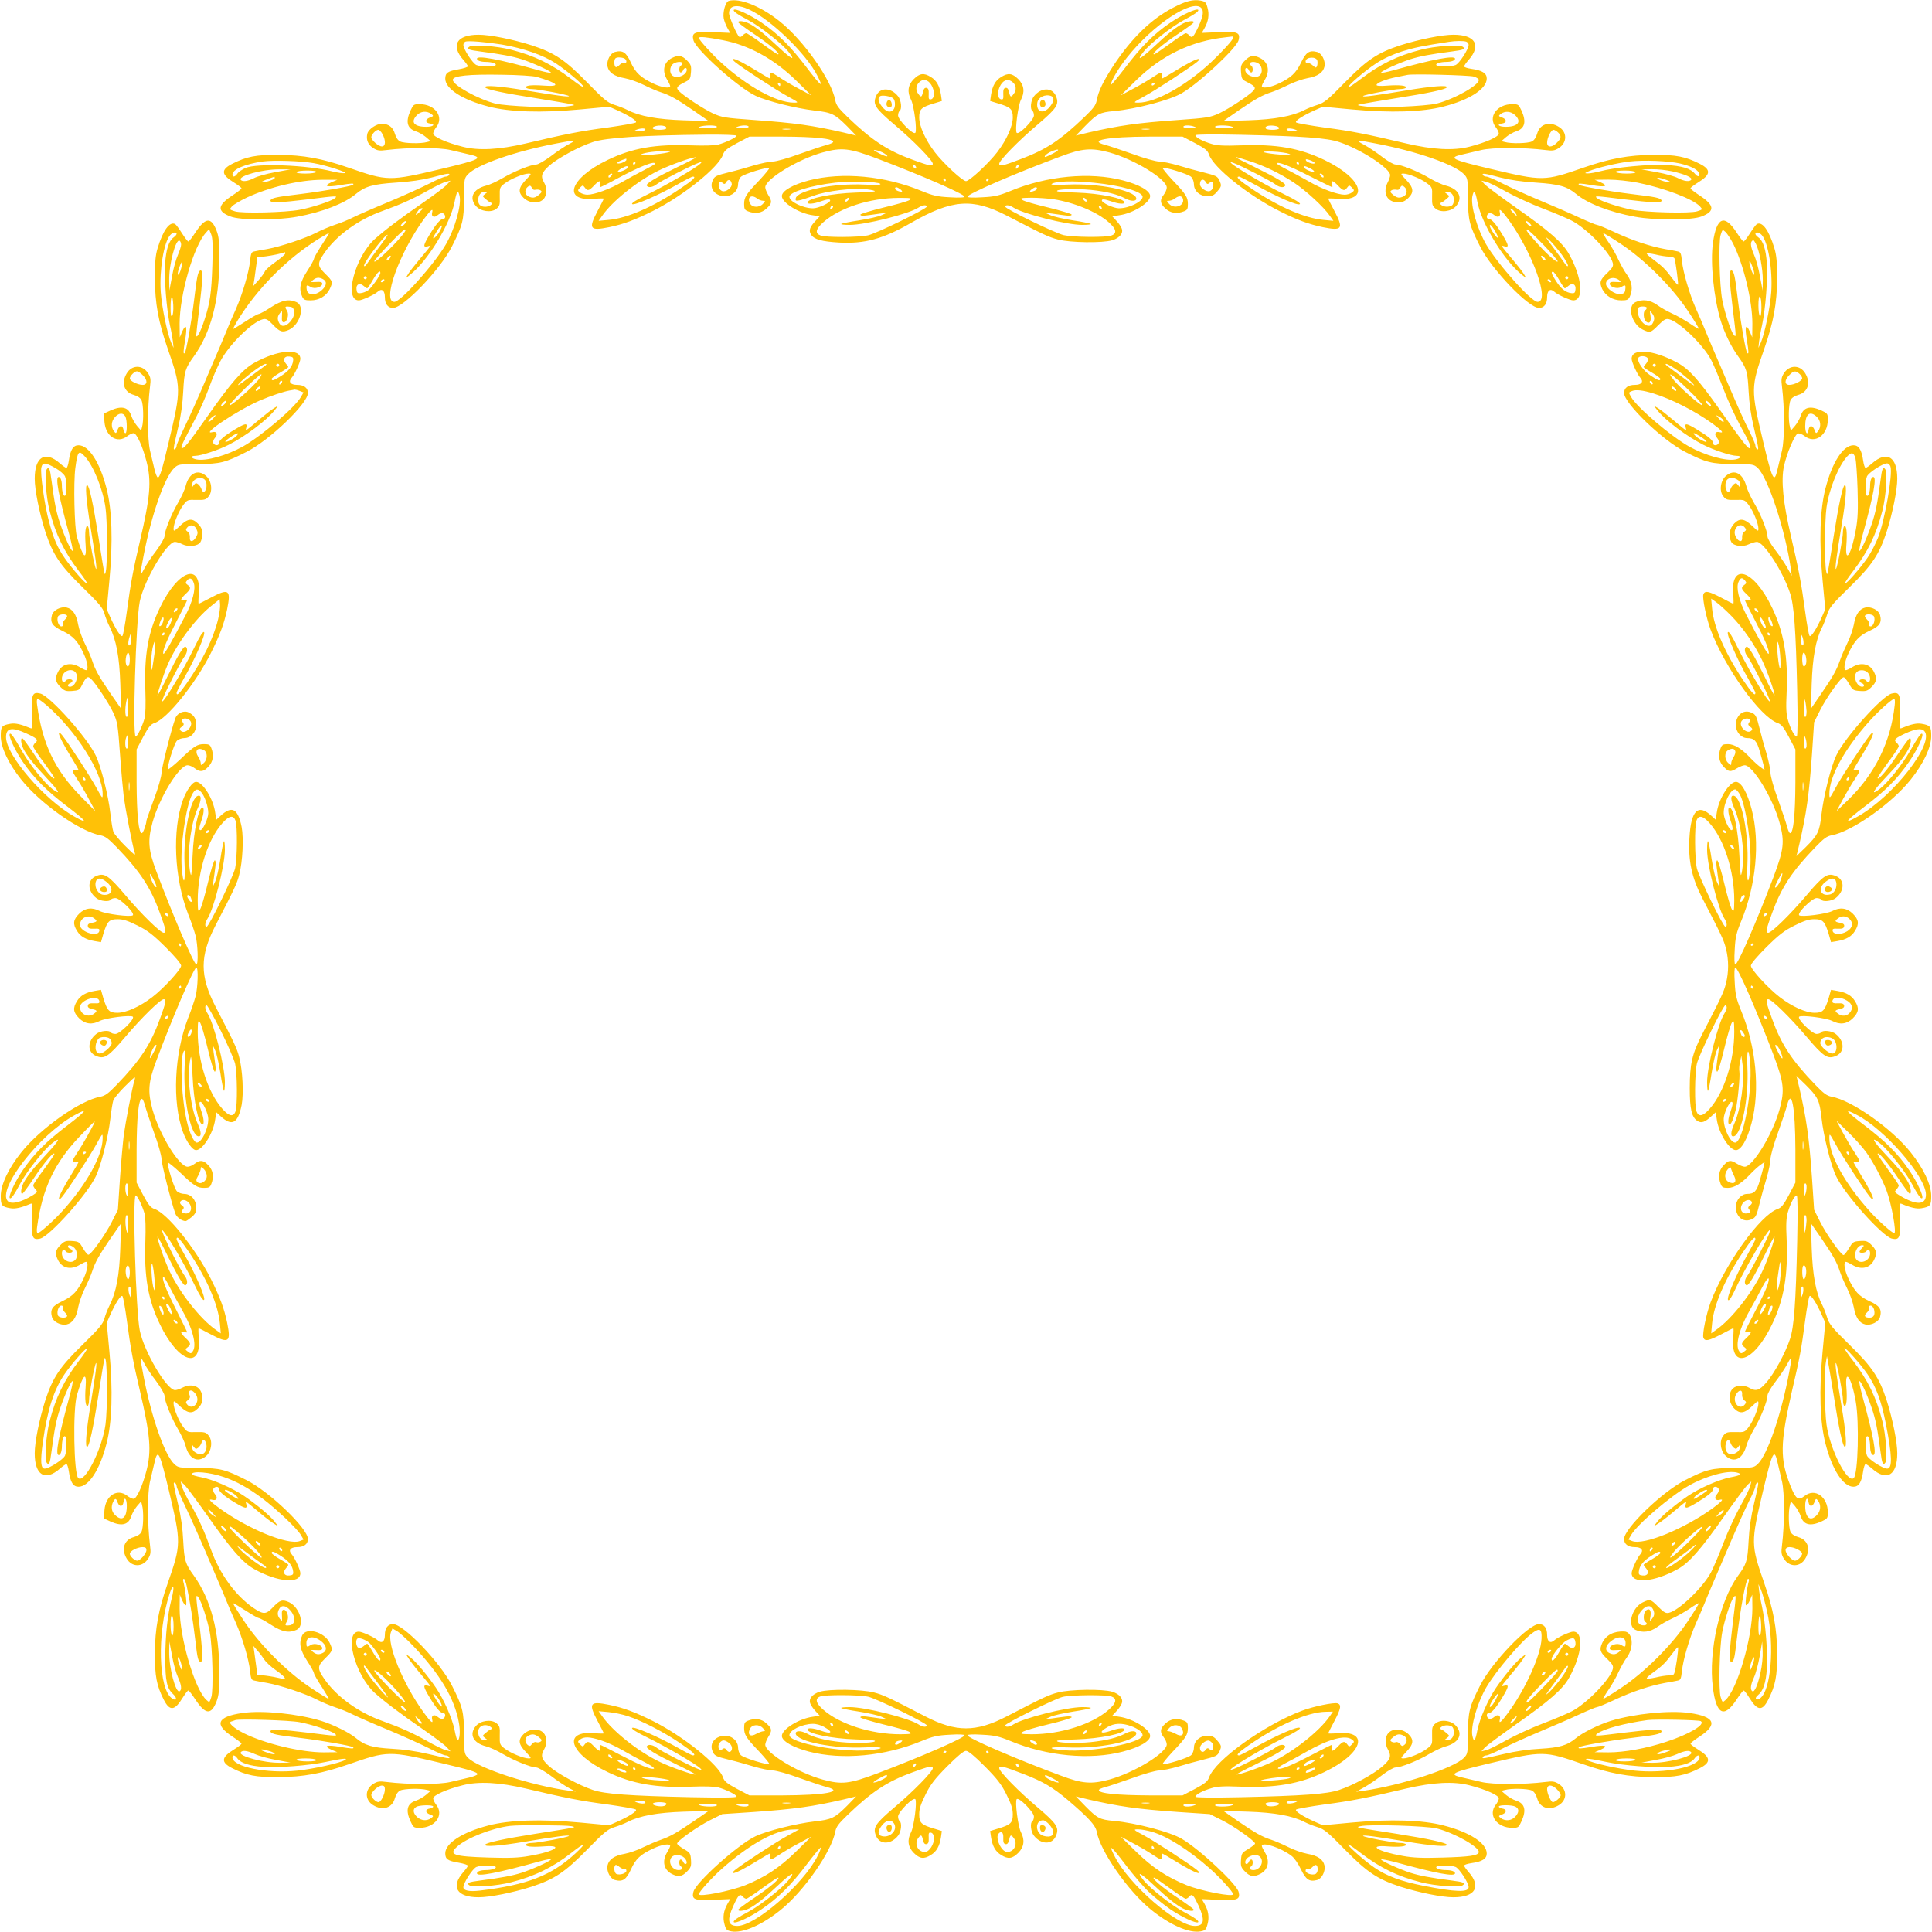 <?xml version="1.0" standalone="no"?>
<!DOCTYPE svg PUBLIC "-//W3C//DTD SVG 20010904//EN"
 "http://www.w3.org/TR/2001/REC-SVG-20010904/DTD/svg10.dtd">
<svg version="1.0" xmlns="http://www.w3.org/2000/svg"
 width="1280pt" height="1280pt" viewBox="0 0 1280 1280"
 preserveAspectRatio="xMidYMid meet">
<g transform="translate(0,1280) scale(0.1,-0.1)"
fill="#ffc107" stroke="none">
<path d="M4828 12794 c-22 -7 -41 -76 -33 -117 4 -18 15 -46 25 -64 l18 -31
-111 5 c-125 6 -146 -2 -133 -53 16 -63 295 -313 411 -368 75 -36 269 -84 389
-98 117 -13 137 -23 220 -106 l58 -60 -83 20 c-200 46 -323 64 -593 83 -195
14 -213 17 -273 44 -66 31 -199 119 -227 150 -19 21 -11 31 47 60 28 14 32 21
35 64 3 41 -1 51 -27 77 -33 34 -58 37 -101 15 -53 -28 -65 -85 -30 -143 11
-18 20 -37 20 -42 0 -18 -54 -10 -108 15 -86 40 -122 73 -153 142 -30 66 -53
82 -104 69 -32 -8 -58 -58 -50 -97 9 -40 45 -65 114 -77 32 -6 90 -26 127 -45
38 -19 87 -40 109 -47 62 -20 107 -45 218 -121 l102 -71 -165 5 c-176 6 -292
27 -372 68 -23 12 -63 27 -89 35 -42 13 -68 34 -179 148 -148 151 -216 196
-368 246 -123 39 -275 70 -351 70 -145 0 -187 -69 -101 -167 17 -19 30 -38 30
-42 0 -5 -27 -14 -61 -20 -73 -12 -89 -24 -89 -62 0 -67 113 -140 287 -185
139 -36 348 -43 606 -19 l193 18 50 -22 c81 -36 137 -72 127 -82 -5 -5 -90
-20 -189 -34 -176 -23 -278 -43 -539 -105 -179 -42 -314 -49 -420 -22 -107 27
-195 66 -195 87 0 9 9 28 20 42 54 68 -7 153 -110 153 -39 0 -42 -3 -60 -42
-34 -75 -23 -119 35 -138 20 -6 50 -24 67 -38 l31 -27 -24 -6 c-41 -12 -153
-9 -178 4 -15 7 -28 27 -35 52 -12 42 -42 65 -86 65 -36 0 -88 -35 -96 -65
-10 -40 4 -74 39 -96 27 -17 41 -19 87 -13 146 18 350 18 425 0 39 -9 94 -22
123 -29 99 -22 76 -34 -184 -96 -346 -82 -355 -82 -614 8 -176 61 -300 84
-465 85 -150 1 -211 -11 -306 -59 -77 -39 -74 -72 11 -124 27 -17 50 -34 50
-39 0 -4 -27 -25 -59 -46 -101 -66 -105 -105 -15 -140 66 -26 306 -27 441 -2
167 30 316 88 391 151 60 50 112 65 264 75 96 6 175 18 238 34 105 28 124 31
115 16 -3 -5 -14 -10 -23 -10 -9 0 -57 -20 -105 -45 -49 -25 -170 -80 -270
-122 -100 -41 -207 -88 -237 -103 -31 -16 -85 -38 -120 -49 -36 -12 -90 -35
-121 -51 -70 -37 -243 -95 -329 -110 -36 -6 -74 -13 -86 -16 -18 -3 -22 -13
-27 -61 -8 -78 -50 -220 -93 -318 -20 -44 -45 -102 -56 -130 -11 -27 -34 -81
-50 -120 -17 -38 -64 -149 -105 -245 -41 -96 -99 -225 -129 -287 -29 -61 -54
-118 -54 -127 0 -8 -5 -18 -10 -21 -14 -9 -13 0 19 137 20 82 31 164 35 247 7
131 13 151 71 231 111 154 168 370 168 635 1 125 -3 158 -19 199 -35 90 -74
86 -140 -15 -21 -32 -41 -59 -46 -59 -4 0 -23 24 -42 54 -19 30 -39 57 -45 61
-36 21 -81 -40 -117 -160 -14 -46 -18 -92 -18 -200 1 -165 23 -287 85 -465 90
-259 90 -268 8 -614 -47 -199 -61 -241 -74 -239 -5 1 -15 25 -22 55 -7 29 -20
84 -29 122 -18 76 -18 283 0 426 6 46 4 60 -13 87 -36 57 -107 57 -141 0 -38
-62 -19 -125 45 -143 25 -7 45 -20 52 -35 13 -25 16 -137 4 -178 l-6 -24 -27
31 c-14 17 -32 47 -38 67 -19 58 -63 69 -139 35 l-43 -20 4 -55 c8 -98 85
-146 151 -95 14 11 33 20 42 20 20 0 60 -87 86 -189 33 -130 25 -230 -44 -526
-45 -190 -62 -283 -87 -469 -11 -82 -24 -154 -29 -159 -10 -10 -46 46 -82 127
l-22 50 18 193 c24 258 17 467 -19 606 -45 176 -118 287 -186 287 -35 0 -54
-30 -64 -102 -4 -27 -11 -48 -16 -48 -5 0 -24 13 -43 30 -98 86 -167 44 -167
-101 0 -76 31 -228 70 -351 50 -152 95 -220 246 -368 110 -107 135 -138 145
-172 6 -24 22 -64 35 -90 44 -87 65 -199 71 -378 l5 -165 -71 102 c-76 111
-101 156 -121 218 -7 22 -28 71 -47 109 -19 37 -39 95 -45 127 -12 69 -37 105
-77 114 -39 8 -89 -18 -97 -50 -13 -51 3 -73 70 -105 70 -33 102 -68 141 -152
25 -54 33 -108 15 -108 -5 0 -24 9 -42 20 -58 35 -115 23 -143 -30 -22 -43
-19 -68 15 -101 26 -26 36 -30 77 -27 43 3 50 7 64 35 29 58 39 66 60 47 31
-28 119 -161 150 -227 27 -60 30 -78 44 -273 8 -115 20 -243 25 -284 12 -87
55 -309 70 -360 10 -33 8 -32 -60 35 -38 37 -73 80 -79 94 -5 14 -14 70 -20
123 -13 117 -62 310 -96 381 -56 119 -304 396 -368 412 -52 13 -60 -6 -54
-128 4 -97 3 -108 -12 -101 -62 26 -99 34 -131 29 -59 -10 -65 -18 -65 -83 1
-75 50 -179 135 -286 127 -160 391 -346 525 -370 32 -6 53 -22 108 -79 156
-162 225 -267 286 -435 40 -110 45 -132 26 -132 -22 0 -146 121 -256 251 -111
131 -138 148 -192 125 -60 -24 -59 -99 1 -146 26 -21 86 -27 97 -10 3 6 17 10
30 10 29 0 130 -99 115 -114 -13 -13 -180 8 -219 28 -51 27 -98 21 -137 -18
-39 -39 -43 -67 -14 -113 22 -37 58 -58 117 -68 l42 -7 15 53 c26 85 39 99 95
99 37 0 68 -10 132 -42 67 -33 103 -61 186 -143 62 -62 103 -110 103 -123 0
-24 -113 -148 -191 -208 -82 -63 -173 -104 -231 -104 -55 0 -68 14 -94 99
l-15 53 -42 -7 c-59 -10 -95 -31 -117 -68 -29 -46 -25 -74 14 -113 39 -39 86
-45 137 -18 39 20 206 41 219 28 15 -15 -86 -114 -115 -114 -13 0 -27 4 -30
10 -11 17 -71 11 -97 -10 -60 -47 -61 -122 -1 -146 54 -23 81 -6 192 125 110
130 234 251 256 251 19 0 14 -22 -26 -132 -61 -168 -130 -273 -286 -435 -55
-57 -76 -73 -108 -79 -134 -24 -398 -210 -525 -370 -85 -107 -134 -211 -135
-286 0 -65 6 -73 65 -83 32 -5 69 3 131 29 15 7 16 -4 12 -101 -6 -121 2 -141
53 -129 64 16 313 294 369 413 34 71 83 264 96 381 6 53 15 109 20 123 6 14
41 57 79 94 68 67 70 68 60 35 -15 -51 -58 -273 -70 -360 -5 -41 -17 -169 -25
-285 l-14 -210 -40 -80 c-42 -84 -139 -220 -156 -218 -5 0 -22 20 -36 44 -23
41 -28 44 -72 47 -41 3 -51 -1 -77 -27 -34 -33 -37 -58 -15 -101 28 -53 85
-65 143 -30 18 11 37 20 42 20 18 0 10 -54 -15 -108 -39 -84 -71 -119 -141
-152 -67 -32 -83 -54 -70 -105 8 -32 58 -58 97 -50 40 9 65 45 77 114 6 32 26
90 45 127 19 38 40 87 47 109 20 62 45 107 121 218 l71 102 -5 -165 c-6 -179
-27 -291 -71 -378 -13 -26 -29 -66 -35 -90 -10 -34 -35 -65 -145 -172 -151
-148 -196 -216 -246 -368 -39 -123 -70 -275 -70 -351 0 -145 69 -187 167 -101
19 17 38 30 43 30 5 0 12 -21 16 -48 10 -72 29 -102 64 -102 68 0 141 111 186
287 36 139 43 348 19 606 l-18 193 22 50 c36 81 72 137 82 127 5 -5 18 -77 29
-159 25 -186 42 -279 87 -469 69 -296 77 -396 44 -526 -26 -102 -66 -189 -86
-189 -9 0 -28 9 -42 20 -66 51 -143 3 -151 -95 l-4 -55 43 -20 c76 -34 120
-23 139 35 6 20 24 50 38 67 l27 31 6 -24 c12 -41 9 -153 -4 -178 -7 -15 -27
-28 -52 -35 -64 -18 -83 -81 -45 -143 34 -57 105 -57 141 0 17 27 19 41 13 87
-18 143 -18 350 0 426 9 38 22 93 29 122 22 99 34 76 96 -184 82 -346 82 -355
-8 -614 -62 -178 -84 -300 -85 -465 0 -150 11 -211 59 -306 39 -77 72 -74 124
11 17 27 34 50 39 50 4 0 25 -27 46 -59 66 -101 105 -105 140 -15 16 41 20 74
19 199 0 265 -57 481 -168 635 -58 80 -64 100 -71 231 -4 83 -15 165 -35 247
-32 137 -33 146 -19 137 5 -3 10 -13 10 -21 0 -9 25 -66 54 -127 30 -62 88
-191 129 -287 41 -96 88 -206 105 -245 16 -38 39 -92 50 -120 11 -27 36 -86
56 -130 43 -98 85 -240 93 -318 5 -48 9 -58 27 -61 12 -3 50 -10 86 -16 86
-15 259 -73 329 -110 31 -16 85 -39 121 -51 35 -11 89 -33 120 -49 30 -15 137
-62 237 -103 100 -42 221 -97 270 -122 48 -25 96 -45 105 -45 9 0 20 -5 23
-10 9 -14 0 -13 -137 19 -80 19 -164 31 -242 35 -127 7 -180 22 -238 71 -43
36 -150 89 -231 114 -154 47 -388 71 -520 52 -169 -24 -191 -76 -66 -157 32
-21 59 -42 59 -46 0 -5 -23 -22 -50 -39 -85 -52 -88 -85 -11 -124 95 -48 156
-60 306 -59 165 1 289 24 465 85 259 90 268 90 614 8 199 -47 241 -61 239 -74
-1 -5 -25 -15 -55 -22 -29 -7 -84 -20 -123 -29 -75 -18 -279 -18 -425 0 -46 6
-60 4 -87 -13 -57 -36 -57 -107 0 -141 62 -38 125 -19 143 45 7 25 20 45 35
52 25 13 137 16 178 4 l24 -6 -31 -27 c-17 -14 -47 -32 -67 -38 -58 -19 -69
-63 -35 -137 18 -40 21 -43 60 -43 103 0 164 85 110 153 -11 14 -20 33 -20 42
0 21 88 60 195 87 106 27 241 20 420 -22 261 -62 363 -82 539 -105 99 -14 184
-29 189 -34 10 -10 -46 -46 -127 -82 l-50 -22 -193 18 c-258 24 -467 17 -606
-19 -174 -45 -287 -118 -287 -185 0 -38 16 -50 89 -62 34 -6 61 -15 61 -20 0
-4 -13 -23 -30 -42 -86 -98 -44 -167 101 -167 76 0 228 31 351 70 152 50 220
95 368 246 111 114 137 135 179 148 26 8 66 23 89 35 80 41 196 62 372 68
l165 5 -90 -62 c-121 -83 -162 -106 -226 -129 -30 -10 -83 -33 -118 -50 -35
-18 -90 -37 -122 -43 -69 -12 -105 -37 -114 -77 -8 -39 18 -89 50 -97 51 -13
74 3 105 70 31 70 63 100 150 140 56 26 110 34 110 16 0 -5 -9 -24 -20 -42
-35 -58 -23 -115 30 -143 43 -22 68 -19 101 15 26 26 30 36 27 77 -3 44 -6 49
-47 72 -24 14 -44 31 -45 36 -2 17 134 113 219 156 l80 40 210 14 c271 19 394
37 594 83 l83 20 -58 -60 c-83 -83 -103 -93 -220 -106 -120 -14 -314 -62 -389
-98 -116 -55 -395 -305 -411 -368 -13 -51 8 -59 133 -53 l111 5 -18 -31 c-26
-46 -33 -90 -20 -136 9 -35 15 -41 45 -47 75 -14 203 42 327 142 154 124 338
388 362 519 6 32 22 53 79 108 163 157 265 224 433 285 113 41 134 46 134 27
0 -22 -129 -154 -256 -261 -126 -107 -143 -133 -120 -187 24 -60 99 -59 146 1
21 26 27 86 10 97 -5 3 -10 17 -10 30 0 29 99 130 114 115 13 -13 -8 -180 -28
-219 -27 -51 -21 -98 18 -137 39 -39 67 -43 113 -14 37 22 58 58 67 117 l6 42
-52 16 c-84 25 -98 38 -98 94 0 37 10 68 42 132 33 67 61 103 143 186 70 70
110 103 125 103 15 0 55 -33 125 -103 82 -83 110 -119 143 -186 32 -64 42 -95
42 -132 0 -56 -14 -69 -98 -94 l-52 -16 6 -42 c9 -59 30 -95 67 -117 46 -29
74 -25 113 14 39 39 45 86 18 137 -20 39 -41 206 -28 219 15 15 114 -86 114
-115 0 -13 -4 -27 -10 -30 -17 -11 -11 -71 10 -97 47 -60 122 -61 146 -1 23
54 6 80 -120 187 -127 107 -256 239 -256 261 0 20 25 14 160 -38 132 -51 194
-88 295 -173 138 -118 183 -167 191 -210 24 -130 208 -394 362 -518 124 -100
252 -156 327 -142 30 6 36 12 45 47 13 46 6 90 -20 136 l-18 31 111 -5 c125
-6 146 2 133 53 -14 53 -257 281 -376 351 -77 46 -302 105 -450 119 -93 8
-110 17 -189 97 l-63 65 83 -20 c200 -46 323 -64 594 -83 l210 -14 80 -40 c81
-40 219 -138 220 -155 0 -5 -20 -21 -45 -36 -42 -25 -45 -29 -48 -73 -3 -41 1
-51 27 -77 33 -34 58 -37 101 -15 53 28 65 85 30 143 -11 18 -20 37 -20 42 0
30 127 -12 197 -66 18 -13 45 -52 62 -89 33 -68 55 -84 106 -71 32 8 58 58 50
97 -9 40 -45 65 -114 77 -32 6 -90 26 -127 45 -38 19 -87 40 -109 47 -62 20
-107 45 -218 121 l-102 71 165 -5 c176 -6 292 -27 372 -68 23 -12 63 -27 89
-35 42 -13 68 -34 179 -148 148 -151 216 -196 368 -246 123 -39 275 -70 351
-70 145 0 187 69 101 167 -17 19 -30 38 -30 43 0 5 21 12 48 16 72 10 102 29
102 64 0 68 -111 141 -287 186 -139 36 -348 43 -606 19 l-193 -18 -50 22 c-81
36 -137 72 -127 82 5 5 90 20 189 34 176 23 278 43 539 105 179 42 314 49 420
22 107 -27 195 -66 195 -87 0 -9 -9 -28 -20 -42 -54 -68 7 -153 110 -153 39 0
42 3 60 43 34 74 23 118 -35 137 -20 6 -50 24 -67 38 l-31 27 24 6 c41 12 153
9 178 -4 15 -7 28 -27 35 -52 18 -64 81 -83 143 -45 57 34 57 105 0 141 -27
17 -41 19 -87 13 -144 -18 -351 -18 -426 0 -38 9 -94 22 -124 29 -99 22 -75
34 186 96 346 82 355 82 614 -8 176 -61 300 -84 465 -85 150 -1 211 11 306 59
77 39 74 72 -11 124 -27 17 -50 34 -50 39 0 4 27 25 59 46 125 81 103 133 -66
157 -132 19 -366 -5 -520 -52 -81 -25 -188 -78 -231 -114 -58 -49 -111 -64
-238 -71 -78 -4 -162 -16 -242 -35 -137 -32 -146 -33 -137 -19 3 5 14 10 23
10 9 0 57 20 105 45 49 25 159 75 245 111 86 36 205 87 264 115 59 27 112 49
119 49 7 0 60 22 118 49 118 55 234 93 331 111 36 6 74 13 86 16 18 3 22 13
27 61 8 78 50 220 93 318 20 44 45 103 56 130 11 28 34 82 50 120 17 39 70
162 118 275 48 113 106 241 128 285 23 44 42 88 42 97 0 9 5 20 10 23 14 9 13
0 -19 -137 -20 -82 -32 -165 -36 -247 -7 -133 -13 -152 -71 -232 -120 -165
-196 -500 -166 -737 22 -183 75 -209 158 -81 21 32 42 59 46 59 5 0 22 -23 39
-50 52 -85 85 -88 124 -11 48 95 60 156 59 306 -1 165 -24 289 -85 465 -90
259 -90 268 -8 614 62 261 74 285 96 186 7 -30 20 -86 29 -124 18 -75 18 -282
0 -426 -6 -46 -4 -60 13 -87 36 -57 107 -57 141 0 38 62 19 125 -45 143 -25 7
-45 20 -52 35 -13 25 -16 137 -4 178 l6 24 27 -31 c14 -17 32 -47 38 -67 19
-58 63 -69 138 -35 39 18 42 21 42 60 0 103 -85 164 -154 109 -42 -33 -58 -22
-94 68 -70 175 -68 281 6 608 59 254 65 287 92 489 11 82 24 154 29 159 10 10
46 -46 82 -127 l22 -50 -18 -193 c-24 -258 -17 -467 19 -606 45 -176 118 -287
186 -287 35 0 54 30 64 103 4 26 11 47 16 47 5 0 24 -13 43 -30 98 -86 167
-44 167 101 0 76 -31 228 -70 351 -50 152 -95 220 -246 368 -114 111 -135 137
-148 179 -8 26 -23 66 -35 89 -41 80 -62 196 -68 372 l-5 165 71 -102 c76
-111 101 -156 121 -218 7 -22 28 -71 47 -109 19 -37 39 -95 45 -127 12 -69 37
-105 77 -114 39 -8 89 18 97 50 13 51 -3 74 -69 104 -69 31 -102 67 -142 153
-25 54 -33 108 -15 108 5 0 24 -9 42 -20 58 -35 115 -23 143 30 22 43 19 68
-15 101 -26 26 -36 30 -77 27 -44 -3 -48 -6 -73 -48 -15 -25 -31 -45 -36 -45
-17 1 -115 139 -155 220 l-40 80 -14 210 c-19 271 -37 394 -83 594 l-20 83 60
-58 c83 -83 93 -103 106 -220 13 -119 62 -315 97 -387 56 -119 305 -397 369
-413 51 -12 59 8 53 129 -4 97 -3 108 12 101 62 -26 99 -34 131 -29 59 10 65
18 65 83 -1 75 -50 179 -135 286 -127 160 -391 346 -525 370 -32 6 -53 22
-108 79 -156 162 -225 267 -286 435 -40 110 -45 132 -26 132 22 0 146 -121
256 -251 111 -131 138 -148 192 -125 60 24 59 99 -1 146 -26 21 -86 27 -97 10
-3 -5 -17 -10 -30 -10 -29 0 -130 99 -115 114 13 13 180 -8 219 -28 51 -27 98
-21 137 18 39 39 43 67 14 113 -22 37 -58 58 -117 68 l-42 7 -15 -53 c-26 -85
-39 -99 -94 -99 -58 0 -149 41 -231 104 -78 60 -191 184 -191 208 0 13 41 61
103 123 83 82 119 110 186 143 64 32 95 42 132 42 56 0 69 -14 95 -99 l15 -53
42 7 c59 10 95 31 117 68 29 46 25 74 -14 113 -39 39 -86 45 -137 18 -39 -20
-206 -41 -219 -28 -15 15 86 114 115 114 13 0 27 -4 30 -10 11 -17 71 -11 97
10 60 47 61 122 1 146 -54 23 -81 6 -192 -125 -110 -130 -234 -251 -256 -251
-19 0 -14 22 26 132 61 168 130 273 286 435 55 57 76 73 108 79 134 24 398
210 525 370 85 107 134 211 135 286 0 65 -6 73 -65 83 -32 5 -69 -3 -131 -29
-15 -7 -16 4 -12 101 6 122 -2 141 -54 128 -63 -15 -313 -294 -367 -410 -36
-75 -84 -269 -98 -389 -13 -117 -23 -137 -106 -220 l-60 -58 20 83 c46 200 64
323 83 594 l14 210 40 80 c42 84 139 220 156 218 6 0 22 -20 36 -44 23 -41 28
-44 72 -47 41 -3 51 1 77 27 34 33 37 58 15 101 -28 53 -85 65 -143 30 -18
-11 -37 -20 -42 -20 -18 0 -10 54 15 108 40 86 73 122 142 153 66 30 82 53 69
104 -8 32 -58 58 -97 50 -40 -9 -65 -45 -77 -114 -6 -32 -25 -87 -43 -122 -17
-35 -40 -88 -50 -118 -23 -64 -46 -105 -129 -226 l-62 -90 5 165 c6 176 27
292 68 372 12 23 27 63 35 89 13 42 34 68 148 179 151 148 196 216 246 368 39
123 70 275 70 351 0 145 -69 187 -167 101 -19 -17 -38 -30 -43 -30 -5 0 -12
21 -16 48 -10 72 -29 102 -64 102 -68 0 -141 -111 -186 -287 -36 -139 -43
-348 -19 -606 l18 -193 -22 -50 c-36 -81 -72 -137 -82 -127 -5 5 -18 77 -29
159 -26 192 -42 277 -96 509 -50 213 -65 362 -45 455 18 86 73 214 93 218 10
2 30 -6 44 -17 69 -55 154 6 154 109 0 39 -3 42 -42 60 -75 34 -119 23 -138
-35 -6 -20 -24 -50 -38 -67 l-27 -31 -6 24 c-12 41 -9 153 4 178 7 15 27 28
52 35 64 18 83 81 45 143 -34 57 -105 57 -141 0 -17 -27 -19 -41 -13 -87 18
-144 18 -351 0 -426 -9 -38 -22 -93 -29 -122 -22 -99 -34 -76 -96 184 -82 346
-82 355 8 614 61 176 84 300 85 465 0 108 -4 153 -18 200 -36 120 -81 181
-117 160 -6 -4 -26 -31 -45 -61 -19 -30 -38 -54 -42 -54 -5 0 -25 27 -46 59
-81 125 -133 103 -157 -66 -19 -131 5 -366 52 -520 25 -81 69 -171 114 -233
57 -80 63 -99 70 -231 4 -82 16 -165 36 -247 32 -137 33 -146 19 -137 -5 3
-10 14 -10 23 0 9 -19 53 -41 97 -23 44 -81 172 -129 285 -48 113 -101 237
-118 275 -16 39 -39 93 -50 120 -11 28 -36 86 -56 130 -43 98 -85 240 -93 318
-5 48 -9 58 -27 61 -12 3 -50 10 -86 16 -97 18 -213 56 -331 111 -58 27 -111
49 -118 49 -7 0 -60 22 -119 49 -59 28 -178 79 -264 115 -86 36 -196 86 -245
111 -48 25 -96 45 -105 45 -9 0 -20 5 -23 10 -9 15 10 12 115 -16 63 -16 142
-28 238 -34 152 -10 204 -25 264 -75 75 -63 224 -121 391 -151 135 -25 375
-24 441 2 90 35 86 74 -15 140 -32 21 -59 42 -59 46 0 5 23 22 50 39 85 52 88
85 11 124 -95 48 -156 60 -306 59 -165 -1 -289 -24 -465 -85 -259 -90 -268
-90 -614 -8 -261 62 -285 74 -186 96 30 7 86 20 124 29 75 18 282 18 426 0 46
-6 60 -4 87 13 57 36 57 107 0 141 -62 38 -125 19 -143 -45 -7 -25 -20 -45
-35 -52 -25 -13 -137 -16 -178 -4 l-24 6 31 27 c17 14 47 32 67 38 58 19 69
63 35 138 -18 39 -21 42 -60 42 -103 0 -164 -85 -110 -153 11 -14 20 -33 20
-42 0 -21 -88 -60 -195 -87 -106 -27 -241 -20 -420 22 -261 62 -363 82 -539
105 -99 14 -184 29 -189 34 -10 10 46 46 127 82 l50 22 193 -18 c258 -24 467
-17 606 19 176 45 287 118 287 186 0 35 -30 54 -102 64 -27 4 -48 11 -48 16 0
5 13 24 30 43 86 98 44 167 -101 167 -76 0 -228 -31 -351 -70 -152 -50 -220
-95 -368 -246 -111 -114 -137 -135 -179 -148 -26 -8 -66 -23 -89 -35 -80 -41
-196 -62 -372 -68 l-165 -5 102 71 c111 76 156 101 218 121 22 7 71 28 109 47
37 19 95 39 127 45 69 12 105 37 114 77 8 39 -18 89 -50 97 -51 13 -73 -3
-105 -70 -33 -70 -68 -102 -152 -141 -54 -25 -108 -33 -108 -15 0 5 9 24 20
42 35 58 23 115 -30 143 -43 22 -68 19 -101 -15 -26 -26 -30 -36 -27 -77 3
-43 7 -50 35 -64 58 -29 66 -39 47 -60 -28 -31 -161 -119 -227 -150 -60 -27
-78 -30 -273 -44 -270 -19 -393 -37 -593 -83 l-83 -20 63 65 c79 80 96 89 189
97 148 14 373 73 450 119 119 70 362 298 376 351 13 51 -8 59 -133 53 l-111
-5 18 31 c26 46 33 90 20 136 -9 35 -15 41 -45 47 -51 9 -97 -2 -181 -46 -146
-75 -276 -201 -397 -384 -67 -102 -101 -172 -111 -231 -6 -32 -22 -53 -79
-108 -163 -156 -252 -216 -427 -282 -115 -44 -140 -49 -140 -30 0 22 129 154
256 261 126 107 143 133 120 187 -24 60 -99 59 -146 -1 -21 -26 -27 -86 -10
-97 6 -3 10 -17 10 -30 0 -29 -99 -130 -114 -115 -13 13 8 180 28 219 27 51
21 98 -18 137 -39 39 -67 43 -113 14 -37 -22 -58 -58 -67 -117 l-6 -42 52 -16
c84 -25 98 -38 98 -93 0 -58 -41 -149 -104 -231 -57 -74 -183 -191 -206 -191
-23 0 -149 117 -206 191 -63 82 -104 173 -104 231 0 55 14 68 98 93 l52 16 -6
42 c-9 59 -30 95 -67 117 -46 29 -74 25 -113 -14 -39 -39 -45 -86 -18 -137 20
-39 41 -206 28 -219 -15 -15 -114 86 -114 115 0 13 5 27 10 30 17 11 11 71
-10 97 -47 60 -122 61 -146 1 -23 -54 -6 -80 120 -187 127 -107 256 -239 256
-261 0 -19 -22 -14 -132 26 -168 61 -273 130 -435 286 -57 55 -73 76 -79 108
-24 134 -210 398 -370 525 -124 99 -265 155 -336 134z m137 -58 c145 -68 378
-294 450 -437 45 -87 26 -73 -70 53 -107 141 -190 224 -302 300 -76 51 -170
94 -181 83 -8 -8 23 -30 100 -71 78 -42 219 -153 261 -206 53 -66 22 -52 -64
29 -96 90 -150 133 -196 157 -34 17 -77 22 -71 7 2 -5 50 -40 108 -79 98 -65
176 -132 154 -132 -5 0 -52 32 -104 70 -52 39 -100 70 -106 70 -6 0 -17 -7
-24 -15 -7 -8 -16 -12 -22 -9 -15 9 -68 132 -68 157 0 52 54 61 135 23z m2993
12 c19 -19 14 -53 -17 -122 -34 -72 -43 -82 -61 -61 -7 8 -18 15 -24 15 -6 0
-54 -31 -106 -70 -52 -38 -99 -70 -104 -70 -22 0 56 67 154 132 58 39 107 74
108 79 6 15 -37 10 -71 -7 -46 -24 -100 -67 -196 -157 -86 -81 -117 -95 -64
-29 42 53 183 164 261 206 77 41 108 63 100 71 -11 11 -105 -32 -181 -83 -112
-76 -195 -159 -302 -300 -52 -68 -95 -119 -95 -113 0 25 52 112 108 182 171
215 430 387 490 327z m-3170 -214 c174 -33 341 -125 486 -267 l101 -99 -80 43
c-44 23 -102 57 -130 76 -57 38 -69 41 -62 13 3 -11 2 -20 -2 -20 -3 0 -38 20
-77 44 -87 54 -149 86 -166 86 -7 0 -2 -10 12 -21 52 -42 278 -189 350 -228
73 -40 74 -41 39 -41 -114 0 -306 106 -481 265 -66 61 -148 152 -148 164 0 11
55 5 158 -15z m3382 16 c0 -13 -72 -92 -145 -161 -169 -158 -370 -269 -483
-269 -36 0 -36 1 38 41 72 39 298 186 350 228 14 11 19 21 12 21 -17 0 -79
-32 -166 -86 -39 -24 -74 -44 -77 -44 -4 0 -5 9 -2 20 7 28 -5 25 -62 -13 -28
-19 -86 -53 -130 -76 l-80 -43 101 99 c170 167 368 262 594 286 19 2 38 5 43
5 4 1 7 -2 7 -8z m-4845 -45 c142 -24 276 -71 358 -125 77 -51 191 -149 183
-157 -3 -3 -40 22 -83 55 -129 98 -242 153 -398 193 -91 24 -252 35 -275 20
-22 -15 -8 -22 72 -32 141 -18 213 -32 273 -51 77 -25 195 -79 195 -89 0 -4
-39 3 -87 17 -258 72 -403 99 -403 75 0 -12 25 -21 58 -21 39 0 73 -11 66 -21
-7 -12 -96 -12 -127 0 -25 10 -87 105 -87 134 0 8 6 18 13 21 17 8 135 -2 242
-19z m6389 19 c9 -3 16 -13 16 -21 0 -29 -62 -124 -87 -134 -31 -12 -120 -12
-127 0 -7 10 27 21 66 21 33 0 58 9 58 21 0 24 -145 -3 -402 -75 -49 -14 -88
-21 -88 -17 0 10 118 64 195 89 60 19 132 33 273 51 80 10 94 17 72 32 -23 15
-184 4 -275 -20 -156 -40 -269 -95 -398 -193 -43 -33 -80 -58 -83 -55 -8 8
106 106 183 157 47 31 106 58 170 79 84 26 137 37 313 64 43 7 98 7 114 1z
m-5580 -110 c9 -3 16 -13 16 -21 0 -9 -6 -13 -14 -10 -8 3 -22 -3 -31 -13 -10
-11 -22 -17 -26 -14 -11 6 -12 48 -2 57 8 9 36 9 57 1z m4594 -17 c2 -10 1
-25 -2 -34 -6 -14 -9 -14 -29 4 -12 11 -28 18 -34 16 -7 -3 -13 2 -13 10 0 31
72 35 78 4z m-4208 -16 c0 -6 -4 -13 -10 -16 -13 -8 -13 -45 0 -45 6 0 13 7
16 15 7 18 24 20 24 3 0 -37 -70 -64 -98 -36 -17 17 -15 54 4 72 17 17 64 22
64 7z m3824 -7 c19 -18 21 -55 4 -72 -27 -27 -98 -2 -98 35 0 18 16 17 24 -2
3 -8 10 -15 16 -15 13 0 13 37 0 45 -18 11 -10 25 14 25 14 0 32 -7 40 -16z
m-4789 -83 c145 -42 166 -67 47 -58 -82 6 -126 1 -116 -14 3 -5 21 -9 39 -9
40 0 235 -37 244 -46 9 -9 -90 4 -286 37 -172 29 -279 37 -268 20 8 -14 123
-38 339 -72 105 -17 206 -34 226 -38 34 -8 34 -8 -24 -16 -89 -12 -400 1 -475
19 -113 29 -281 122 -281 157 0 27 105 38 325 34 105 -1 208 -8 230 -14z
m6209 2 c16 -5 31 -14 33 -20 11 -32 -159 -129 -278 -159 -75 -18 -386 -31
-475 -19 -58 8 -58 8 -24 16 20 4 121 21 226 38 216 34 331 58 339 72 11 17
-96 9 -268 -20 -196 -33 -295 -46 -286 -37 9 9 204 46 244 46 18 0 36 4 39 9
9 14 -42 20 -121 14 -47 -4 -73 -2 -73 4 0 14 60 38 130 52 30 6 64 13 75 15
34 8 408 -2 439 -11z m-3594 -55 c24 -39 23 -91 -2 -96 -14 -3 -17 3 -15 34 1
29 -2 39 -15 42 -11 2 -18 -6 -23 -27 -8 -36 -13 -38 -31 -13 -18 23 -17 52 3
74 26 29 60 23 83 -14z m542 15 c21 -19 23 -51 4 -75 -18 -25 -23 -23 -31 13
-5 21 -12 29 -23 27 -13 -3 -16 -13 -15 -42 2 -31 -1 -37 -15 -34 -25 5 -26
57 -2 96 22 36 53 42 82 15z m-1542 -13 c0 -5 -2 -10 -4 -10 -3 0 -8 5 -11 10
-3 6 -1 10 4 10 6 0 11 -4 11 -10z m2480 6 c0 -3 -4 -8 -10 -11 -5 -3 -10 -1
-10 4 0 6 5 11 10 11 6 0 10 -2 10 -4z m-1733 -97 c16 -14 17 -61 1 -77 -20
-20 -45 -14 -72 19 -28 33 -34 64 -13 73 17 7 67 -2 84 -15z m1047 15 c24 -9
19 -38 -10 -73 -41 -49 -89 -34 -82 26 4 38 52 62 92 47z m-4108 -118 c18 -14
18 -15 -9 -25 -32 -13 -31 -34 1 -39 40 -6 23 -22 -24 -22 -81 0 -106 31 -62
77 24 26 65 30 94 9z m7181 -8 c47 -44 20 -78 -61 -78 -47 0 -64 16 -24 22 32
5 33 26 1 39 -27 10 -27 11 -9 25 28 20 66 17 93 -8z m-5633 -74 c9 -3 13 -10
10 -15 -7 -12 -81 -12 -89 0 -9 15 50 26 79 15z m346 -4 c0 -6 -29 -10 -67 -9
-47 0 -62 3 -48 9 28 12 115 12 115 0z m210 0 c0 -5 -21 -10 -47 -9 -36 0 -43
3 -28 9 28 12 75 12 75 0z m2955 0 c15 -6 8 -9 -27 -9 -27 -1 -48 4 -48 9 0
12 47 12 75 0z m250 0 c14 -6 -1 -9 -47 -9 -39 -1 -68 3 -68 9 0 12 87 12 115
0z m292 4 c13 -4 20 -10 17 -15 -7 -12 -81 -12 -88 0 -11 17 31 25 71 15z
m-4182 -24 c-3 -5 -23 -10 -43 -9 -30 0 -33 2 -17 9 28 12 67 12 60 0z m958 3
c-13 -2 -33 -2 -45 0 -13 2 -3 4 22 4 25 0 35 -2 23 -4z m2380 0 c-13 -2 -33
-2 -45 0 -13 2 -3 4 22 4 25 0 35 -2 23 -4z m972 -3 c16 -7 13 -9 -17 -9 -20
-1 -40 4 -43 9 -7 12 32 12 60 0z m-6050 -30 c22 -43 20 -80 -5 -80 -23 0 -70
42 -70 61 0 17 30 49 46 49 8 0 20 -13 29 -30z m7787 13 c24 -22 23 -39 -7
-68 -33 -34 -65 -33 -65 0 0 32 26 85 42 85 6 0 20 -7 30 -17z m-5442 -22 c0
-11 -71 -45 -122 -59 -21 -6 -96 -8 -180 -5 -236 9 -390 -18 -553 -97 -253
-122 -303 -277 -84 -257 33 3 59 3 59 1 0 -3 -18 -39 -40 -80 -64 -121 -53
-135 76 -109 96 20 171 48 291 108 203 102 436 290 463 373 9 26 26 40 93 76
l82 43 220 0 c213 -1 335 -13 335 -35 0 -5 -19 -14 -42 -20 -24 -6 -105 -33
-181 -60 -75 -28 -155 -50 -176 -50 -21 0 -79 -12 -127 -26 -49 -15 -120 -35
-159 -44 -96 -24 -102 -27 -115 -60 -21 -51 19 -99 83 -100 48 0 87 35 87 80
0 16 8 38 18 48 19 19 179 68 189 59 2 -3 -26 -38 -64 -79 -91 -95 -103 -115
-103 -160 0 -32 4 -40 26 -48 48 -19 90 -12 123 19 36 34 38 45 11 89 -11 18
-20 41 -20 51 0 54 219 187 380 231 128 35 177 29 363 -41 300 -114 577 -235
577 -252 0 -6 -36 -8 -97 -4 -83 4 -112 11 -188 42 -241 100 -525 127 -745 70
-108 -28 -180 -70 -180 -104 0 -44 114 -115 205 -127 l46 -7 -24 -26 c-43 -45
-51 -69 -33 -96 21 -32 70 -45 186 -52 169 -9 291 24 475 130 272 156 407 166
634 49 245 -127 279 -143 341 -159 80 -21 294 -24 358 -5 53 16 79 51 61 84
-6 13 -22 35 -36 49 l-24 26 46 7 c91 12 205 83 205 127 0 35 -72 76 -181 104
-217 57 -504 30 -744 -70 -76 -31 -105 -38 -187 -42 -62 -4 -98 -2 -98 4 0 18
321 157 618 267 143 54 203 58 322 26 166 -46 380 -177 380 -233 0 -12 -9 -33
-20 -47 -27 -35 -25 -58 11 -91 33 -31 75 -38 123 -19 22 8 26 16 26 48 0 45
-12 65 -103 160 -38 41 -66 76 -64 79 10 9 170 -40 189 -59 10 -10 18 -32 18
-48 0 -45 39 -80 89 -80 32 0 44 6 65 31 30 35 30 39 15 73 -13 29 -20 32
-114 56 -38 9 -110 29 -159 44 -48 14 -106 26 -127 26 -21 0 -101 22 -176 50
-76 27 -157 54 -180 60 -119 30 12 54 292 55 l220 0 82 -43 c68 -36 84 -49 93
-76 28 -85 260 -271 470 -376 113 -57 190 -85 284 -105 129 -26 140 -12 76
109 -22 41 -40 77 -40 80 0 2 26 2 59 -1 219 -20 169 135 -84 257 -164 79
-317 106 -554 97 -111 -4 -156 -2 -195 10 -58 17 -106 43 -106 57 0 6 114 7
303 3 406 -9 571 -21 649 -48 143 -47 338 -174 338 -219 0 -10 -7 -31 -15 -46
-37 -72 -6 -134 66 -134 32 0 47 6 71 30 38 38 33 68 -20 123 -33 34 -34 37
-14 37 33 0 119 -35 157 -65 33 -25 35 -28 33 -87 -1 -53 1 -63 23 -80 34 -29
105 -20 136 17 47 55 19 113 -67 135 -25 6 -74 29 -110 50 -73 44 -188 90
-224 90 -13 0 -53 23 -88 50 -36 28 -89 64 -119 80 -65 35 -61 36 78 9 273
-52 523 -140 583 -204 24 -26 25 -32 26 -158 0 -146 9 -180 80 -320 78 -154
321 -407 390 -407 34 0 54 26 54 71 0 45 21 61 48 36 22 -20 102 -56 124 -57
73 -1 61 149 -26 305 -42 76 -128 152 -359 314 -96 68 -186 135 -199 148 l-23
26 30 -7 c17 -4 78 -34 136 -67 58 -32 166 -82 240 -110 74 -28 161 -65 194
-82 100 -53 253 -211 270 -279 5 -20 -1 -32 -34 -64 -51 -48 -56 -64 -36 -109
23 -46 71 -75 127 -75 38 0 46 4 56 25 22 47 15 98 -19 145 -18 24 -42 68 -56
98 -13 30 -42 81 -64 114 -23 33 -39 61 -37 63 2 2 55 -30 118 -72 158 -105
338 -285 443 -443 42 -63 74 -116 72 -118 -2 -2 -30 14 -63 37 -33 22 -84 51
-114 64 -30 14 -74 38 -98 56 -47 34 -98 41 -145 19 -57 -26 -24 -147 49 -182
48 -23 53 -21 103 30 38 38 50 44 71 39 68 -17 226 -169 279 -270 17 -33 54
-120 82 -194 28 -74 78 -182 110 -240 64 -115 79 -151 62 -151 -13 0 -54 53
-198 257 -143 202 -206 271 -282 311 -159 86 -302 97 -301 24 1 -22 37 -102
57 -124 25 -27 9 -48 -36 -48 -45 0 -71 -20 -71 -54 0 -68 255 -314 405 -390
139 -71 177 -80 322 -80 126 -1 132 -2 158 -26 69 -65 184 -414 220 -670 l6
-45 -30 54 c-17 30 -53 83 -81 119 -27 35 -50 75 -50 88 0 36 -46 151 -90 224
-21 36 -43 84 -49 106 -24 89 -81 119 -136 71 -37 -31 -46 -102 -17 -136 17
-22 27 -24 80 -23 59 2 62 0 87 -33 30 -38 65 -124 65 -157 0 -20 -3 -19 -37
14 -55 53 -85 58 -123 20 -32 -32 -40 -84 -20 -122 15 -28 75 -36 116 -16 19
9 43 16 54 16 45 0 171 -193 219 -338 27 -78 39 -243 48 -649 4 -189 3 -303
-3 -303 -14 0 -40 48 -58 108 -12 41 -14 81 -9 185 10 234 -18 398 -97 562
-121 253 -277 303 -257 84 3 -33 3 -59 1 -59 -3 0 -39 18 -80 40 -84 44 -110
49 -119 21 -7 -25 20 -158 49 -235 95 -252 329 -577 443 -616 25 -9 40 -27 75
-93 l43 -82 0 -220 c-1 -213 -13 -335 -35 -335 -5 0 -14 19 -20 43 -6 23 -33
104 -60 180 -28 75 -50 155 -50 176 0 21 -12 79 -26 127 -15 49 -35 121 -44
159 -24 96 -27 102 -60 115 -51 21 -99 -19 -100 -83 0 -46 36 -87 75 -87 47 0
64 -17 84 -88 11 -37 22 -80 26 -95 l6 -29 -28 20 c-15 11 -44 37 -63 57 -61
65 -109 95 -152 95 -32 0 -40 -4 -48 -26 -19 -48 -12 -90 19 -123 34 -36 45
-38 89 -11 18 11 41 20 51 20 54 0 187 -219 231 -380 35 -128 29 -177 -41
-363 -114 -300 -235 -577 -252 -577 -6 0 -8 36 -4 98 4 82 11 111 42 187 100
240 127 527 70 744 -28 109 -69 181 -104 181 -44 0 -115 -114 -127 -205 l-7
-46 -26 24 c-91 85 -138 38 -148 -144 -9 -151 15 -263 84 -397 127 -245 144
-280 158 -337 19 -75 19 -155 0 -230 -14 -57 -31 -93 -157 -336 -67 -130 -83
-198 -83 -359 0 -138 13 -191 50 -216 27 -18 51 -9 96 33 l26 24 7 -46 c12
-91 83 -205 127 -205 35 0 76 72 104 181 57 217 30 504 -70 744 -31 76 -38
105 -42 188 -4 61 -2 97 4 97 17 0 138 -277 252 -577 70 -186 76 -235 41 -363
-44 -161 -177 -380 -231 -380 -10 0 -33 9 -51 20 -44 27 -55 25 -89 -11 -31
-33 -38 -75 -19 -123 8 -22 16 -26 48 -26 43 0 91 30 152 95 19 20 48 46 63
57 l28 20 -6 -29 c-4 -15 -15 -58 -26 -95 -20 -71 -37 -88 -84 -88 -39 0 -75
-41 -75 -87 1 -64 49 -104 100 -83 33 13 36 19 60 115 9 39 29 110 44 159 14
48 26 106 26 127 0 21 22 101 50 176 27 76 54 157 60 181 30 117 54 -13 55
-293 l0 -220 -43 -82 c-35 -66 -50 -84 -75 -93 -114 -39 -348 -364 -443 -616
-29 -77 -56 -210 -49 -235 9 -28 35 -23 119 21 41 22 77 40 80 40 2 0 2 -26
-1 -59 -20 -219 136 -169 257 84 79 164 107 328 97 562 -5 104 -3 144 9 185
18 60 44 108 58 108 6 0 7 -114 3 -302 -9 -407 -21 -572 -48 -650 -30 -92
-105 -229 -156 -287 -47 -54 -69 -61 -113 -36 -36 21 -86 19 -110 -5 -32 -32
-27 -94 10 -132 38 -38 68 -33 123 20 34 33 37 34 37 14 0 -33 -35 -119 -65
-157 -25 -33 -28 -35 -87 -33 -53 1 -63 -1 -80 -23 -29 -34 -20 -105 17 -136
55 -48 112 -18 136 71 6 22 28 70 49 106 44 73 90 188 90 224 0 13 23 53 50
88 28 36 64 89 80 119 34 63 35 59 14 -52 -53 -282 -144 -548 -209 -609 -26
-24 -32 -25 -158 -26 -145 0 -183 -9 -322 -80 -152 -77 -405 -321 -405 -390 0
-34 26 -54 71 -54 45 0 61 -21 36 -48 -20 -22 -56 -102 -57 -124 -1 -73 149
-61 305 26 76 42 152 128 314 359 68 96 135 186 148 199 l26 23 -7 -30 c-4
-16 -34 -78 -67 -136 -32 -58 -82 -166 -110 -240 -28 -74 -65 -161 -82 -194
-53 -101 -211 -253 -279 -270 -21 -5 -33 1 -71 39 -50 51 -55 53 -103 30 -73
-35 -106 -156 -49 -182 47 -22 98 -15 145 19 24 18 68 42 98 56 30 13 81 42
114 64 33 23 61 39 63 37 2 -2 -30 -55 -72 -118 -105 -158 -285 -338 -443
-443 -63 -42 -116 -74 -118 -72 -2 2 14 30 37 63 22 33 51 84 64 114 14 30 38
74 56 98 49 68 39 169 -18 171 -70 3 -120 -23 -146 -76 -20 -45 -15 -61 36
-109 33 -32 39 -44 34 -64 -17 -68 -170 -226 -270 -279 -33 -17 -120 -54 -194
-82 -74 -28 -182 -78 -240 -110 -58 -33 -119 -63 -136 -67 l-30 -7 23 26 c13
13 103 80 199 148 231 162 317 238 359 314 87 156 99 306 26 305 -22 -1 -102
-37 -124 -57 -27 -25 -48 -9 -48 36 0 45 -20 71 -54 71 -69 0 -312 -253 -390
-407 -71 -140 -80 -174 -80 -320 -1 -126 -2 -133 -26 -158 -65 -69 -416 -184
-670 -220 l-45 -6 54 30 c30 17 83 53 119 81 35 27 75 50 88 50 36 0 151 46
224 90 36 21 84 43 106 49 89 24 119 81 71 136 -31 37 -102 46 -136 17 -22
-17 -24 -27 -23 -80 2 -59 0 -62 -33 -87 -38 -30 -124 -65 -157 -65 -20 0 -19
3 14 38 53 54 58 84 20 122 -38 37 -100 42 -132 10 -24 -24 -26 -74 -5 -110
25 -44 18 -66 -36 -113 -58 -51 -195 -126 -287 -156 -78 -27 -243 -39 -649
-48 -189 -4 -303 -3 -303 3 0 14 48 40 107 57 39 12 82 14 185 10 236 -10 400
18 563 97 253 121 303 277 84 257 -33 -3 -59 -3 -59 -1 0 3 18 39 40 80 44 84
49 110 21 119 -25 7 -158 -20 -235 -49 -252 -95 -577 -329 -616 -443 -9 -25
-27 -40 -93 -75 l-82 -43 -220 0 c-213 1 -335 13 -335 35 0 5 19 14 43 20 23
6 104 33 180 60 75 28 155 50 176 50 21 0 79 12 127 26 49 15 121 35 159 44
94 24 101 27 114 56 15 34 15 38 -15 73 -21 25 -33 31 -65 31 -50 0 -89 -35
-89 -80 0 -16 -8 -38 -18 -48 -19 -19 -179 -68 -189 -59 -2 3 26 38 64 79 91
95 103 115 103 160 0 32 -4 40 -26 48 -48 19 -90 12 -123 -19 -36 -33 -38 -56
-11 -91 11 -14 20 -35 20 -47 0 -56 -214 -187 -380 -233 -119 -32 -179 -28
-322 26 -297 110 -618 249 -618 267 0 6 36 8 98 4 82 -4 111 -11 187 -42 240
-100 527 -127 744 -70 109 28 181 69 181 104 0 44 -114 115 -205 127 l-46 7
24 26 c14 14 30 36 36 49 18 33 -8 68 -61 84 -64 19 -278 16 -358 -5 -62 -16
-96 -32 -341 -159 -203 -105 -335 -105 -538 0 -245 127 -279 143 -341 159 -80
21 -294 24 -358 5 -53 -16 -79 -51 -61 -84 6 -13 22 -35 36 -49 l24 -26 -46
-7 c-91 -12 -205 -83 -205 -127 0 -34 72 -76 180 -104 220 -57 504 -30 745 70
76 31 105 38 188 42 61 4 97 2 97 -4 0 -17 -277 -138 -577 -252 -186 -70 -235
-76 -363 -41 -161 44 -380 177 -380 231 0 10 9 33 20 51 27 44 25 55 -11 89
-33 31 -75 38 -123 19 -22 -8 -26 -16 -26 -48 0 -45 12 -65 103 -160 38 -41
66 -76 64 -79 -10 -9 -170 40 -189 59 -10 10 -18 32 -18 48 0 45 -39 80 -87
80 -64 -1 -104 -49 -83 -100 13 -33 19 -36 115 -60 39 -9 110 -29 159 -44 48
-14 106 -26 127 -26 21 0 101 -22 176 -50 76 -27 157 -54 181 -60 118 -30 -13
-54 -293 -55 l-220 0 -82 43 c-67 36 -84 50 -93 76 -27 83 -260 271 -463 373
-120 60 -195 88 -291 108 -129 26 -140 12 -76 -109 22 -41 40 -77 40 -80 0 -2
-26 -2 -59 1 -219 20 -169 -136 84 -257 163 -79 327 -107 563 -97 78 3 147 1
170 -5 54 -15 122 -49 122 -61 0 -7 -93 -8 -302 -4 -407 9 -572 21 -650 48
-93 31 -234 108 -290 157 -51 47 -58 69 -33 112 21 36 19 86 -5 110 -32 32
-94 27 -132 -10 -38 -38 -33 -68 20 -122 33 -35 34 -38 14 -38 -33 0 -119 35
-158 65 -33 25 -34 29 -33 87 2 54 -1 64 -22 81 -34 28 -105 18 -136 -18 -47
-55 -19 -113 67 -135 25 -6 74 -29 110 -50 72 -43 188 -90 223 -90 12 0 55
-25 96 -55 40 -31 94 -67 120 -81 l46 -24 -45 6 c-247 33 -605 150 -670 219
-24 25 -25 32 -26 158 0 146 -9 180 -80 320 -77 153 -321 407 -390 407 -34 0
-54 -26 -54 -71 0 -45 -21 -61 -48 -36 -22 20 -102 56 -124 57 -102 1 -27
-287 106 -407 66 -59 169 -137 327 -246 69 -48 137 -99 150 -114 l24 -26 -30
7 c-16 4 -73 31 -125 61 -99 55 -175 89 -294 132 -161 57 -306 162 -387 279
-48 70 -47 85 5 137 51 50 53 55 30 103 -35 73 -156 105 -182 49 -23 -51 -14
-96 33 -169 25 -38 45 -75 45 -81 0 -7 23 -47 51 -90 27 -42 49 -79 47 -81 -2
-1 -55 31 -118 73 -158 105 -338 285 -443 443 -42 63 -74 116 -73 118 2 2 39
-20 81 -47 43 -28 83 -51 90 -51 6 0 43 -20 81 -45 73 -47 118 -56 169 -33 57
26 24 147 -50 183 -45 20 -61 15 -109 -36 -45 -47 -62 -46 -130 0 -117 81
-222 226 -279 387 -43 119 -77 195 -132 294 -30 52 -57 109 -61 125 l-7 30 26
-23 c13 -13 80 -103 148 -199 162 -231 238 -317 314 -359 156 -87 306 -99 305
-26 -1 22 -37 102 -57 124 -25 27 -9 48 36 48 45 0 71 20 71 54 0 69 -254 313
-407 390 -140 71 -174 80 -320 80 -126 1 -132 2 -158 26 -64 60 -152 310 -204
583 -26 135 -26 143 4 86 13 -26 49 -80 80 -120 30 -41 55 -84 55 -96 0 -35
47 -151 90 -223 21 -36 44 -85 50 -110 22 -86 80 -114 135 -67 37 31 46 102
17 136 -17 22 -27 24 -80 23 -59 -2 -62 0 -87 33 -30 38 -65 124 -65 157 0 20
3 19 37 -14 55 -53 85 -58 123 -20 24 24 30 39 30 71 0 72 -62 103 -134 66
-15 -8 -36 -15 -46 -15 -55 0 -206 256 -234 395 -26 127 -49 895 -27 895 11 0
45 -71 59 -122 6 -21 8 -96 5 -180 -9 -236 18 -390 97 -553 122 -253 277 -303
257 -84 -3 33 -3 59 -1 59 3 0 39 -18 80 -40 121 -64 135 -53 109 76 -20 96
-48 171 -108 291 -102 203 -290 436 -373 463 -26 9 -40 26 -76 93 l-43 82 0
220 c1 213 13 335 35 335 5 0 14 -19 20 -42 6 -24 33 -105 60 -181 28 -75 50
-154 50 -175 0 -32 64 -287 92 -363 8 -24 44 -49 68 -49 5 0 22 12 39 26 25
21 31 33 31 65 0 50 -35 89 -80 89 -16 0 -38 8 -48 18 -19 19 -68 179 -59 189
3 2 38 -26 79 -64 95 -91 115 -103 160 -103 32 0 40 4 48 26 19 48 12 90 -19
123 -33 36 -56 38 -91 11 -14 -11 -35 -20 -47 -20 -56 0 -187 214 -233 380
-32 119 -28 179 25 321 109 291 250 619 266 619 14 0 10 -130 -5 -190 -8 -30
-30 -96 -50 -145 -92 -238 -106 -555 -34 -755 25 -67 63 -120 87 -120 44 0
115 113 127 205 l7 46 26 -24 c77 -72 117 -52 142 72 14 75 7 228 -16 316 -14
57 -31 93 -157 336 -105 203 -105 335 0 538 126 243 143 279 157 336 23 88 30
241 16 316 -25 124 -65 144 -142 72 l-26 -24 -7 46 c-12 92 -83 205 -127 205
-24 0 -62 -53 -87 -120 -72 -200 -58 -517 34 -755 20 -49 42 -115 50 -145 15
-60 19 -190 5 -190 -16 0 -157 328 -266 619 -53 142 -57 202 -25 321 46 166
177 380 233 380 12 0 33 -9 47 -20 35 -27 58 -25 91 11 31 33 38 75 19 123 -8
22 -16 26 -48 26 -45 0 -65 -12 -160 -103 -41 -38 -76 -66 -79 -64 -9 10 40
170 59 189 10 10 32 18 48 18 45 0 80 39 80 87 -1 42 -13 63 -48 82 -32 17
-77 -2 -90 -37 -28 -77 -92 -332 -92 -364 0 -21 -22 -99 -50 -173 -27 -74 -50
-138 -50 -143 0 -21 -22 -82 -30 -82 -22 0 -34 123 -35 335 l0 220 43 82 c36
67 50 84 76 93 83 27 271 260 373 463 60 120 88 195 108 291 26 129 12 140
-109 76 -41 -22 -77 -40 -80 -40 -2 0 -2 26 1 59 20 219 -135 169 -257 -84
-79 -163 -106 -317 -97 -553 3 -84 1 -159 -5 -180 -14 -51 -48 -122 -59 -122
-22 0 1 768 27 895 28 138 179 395 233 395 10 0 33 -7 50 -16 39 -19 100 -13
118 13 7 9 13 34 13 56 0 30 -7 46 -30 69 -38 38 -68 33 -122 -20 -35 -33 -38
-34 -38 -14 0 33 35 119 65 157 25 33 28 35 87 33 53 -1 63 1 80 23 29 34 20
105 -17 136 -55 47 -113 19 -135 -67 -6 -25 -29 -74 -50 -110 -43 -72 -90
-188 -90 -223 0 -12 -25 -55 -55 -96 -31 -40 -67 -94 -80 -120 -30 -57 -30
-49 -4 86 52 273 140 523 204 583 26 24 32 25 158 26 146 0 180 9 320 80 153
77 407 321 407 390 0 34 -26 54 -71 54 -45 0 -61 21 -36 48 20 22 56 102 57
124 1 73 -149 61 -305 -26 -76 -42 -152 -128 -314 -359 -125 -178 -156 -216
-168 -204 -6 7 5 29 99 208 25 48 62 133 83 190 20 57 54 136 74 174 56 109
211 262 283 280 20 5 32 -1 64 -34 48 -51 64 -56 109 -36 74 36 107 157 50
183 -51 23 -96 14 -169 -33 -38 -25 -75 -45 -81 -45 -7 0 -47 -22 -89 -50 -42
-27 -79 -50 -81 -50 -3 0 10 24 27 53 128 211 329 414 540 545 38 23 68 40 68
37 0 -2 -22 -39 -50 -81 -27 -42 -50 -82 -50 -89 0 -6 -20 -43 -45 -81 -47
-73 -56 -118 -33 -169 10 -21 18 -25 56 -25 56 0 104 29 126 74 23 48 21 53
-30 103 -52 52 -53 67 -5 137 81 117 226 222 387 279 119 43 195 77 294 132
52 30 109 57 125 61 l30 7 -24 -26 c-13 -15 -81 -66 -150 -114 -158 -109 -261
-187 -327 -246 -133 -120 -208 -408 -106 -407 22 1 102 37 124 57 27 25 48 9
48 -36 0 -45 20 -71 54 -71 69 0 313 254 390 407 71 140 80 174 80 320 1 126
2 132 26 158 60 64 310 152 583 204 135 26 143 26 86 -4 -26 -13 -80 -49 -120
-80 -41 -30 -84 -55 -96 -55 -35 0 -151 -47 -223 -90 -36 -21 -85 -44 -110
-50 -86 -22 -114 -80 -67 -135 31 -36 102 -46 136 -18 21 17 24 27 22 81 -1
58 0 62 33 87 39 30 125 65 158 65 20 0 19 -3 -14 -37 -53 -55 -58 -85 -20
-123 38 -37 100 -42 132 -10 24 24 26 74 5 110 -25 43 -18 65 33 112 56 49
197 127 290 157 85 29 332 45 750 49 113 1 202 -2 202 -7z m978 -117 c42 -27
16 -26 -35 1 -39 21 -42 25 -18 20 17 -4 41 -13 53 -21z m1122 1 c-25 -13 -49
-24 -53 -25 -17 -1 7 23 37 36 52 22 64 15 16 -11z m-2560 4 c-46 -11 -187
-23 -179 -16 11 13 86 25 149 25 57 0 60 -1 30 -9z m4120 -8 c20 -9 10 -10
-50 -6 -117 9 -165 25 -60 21 47 -2 96 -9 110 -15z m-3930 -25 c0 -2 -55 -31
-122 -63 -146 -71 -211 -110 -203 -123 10 -16 41 -11 68 11 27 21 219 119 272
139 27 10 28 10 15 -4 -26 -27 -231 -146 -348 -203 -76 -37 -110 -59 -104 -65
12 -12 175 59 304 132 49 28 92 50 98 50 26 0 2 -23 -88 -83 -175 -118 -349
-194 -471 -204 l-65 -6 24 34 c67 97 235 231 373 299 82 40 247 98 247 86z
m3665 -22 c106 -34 206 -83 299 -145 80 -53 196 -160 236 -218 l24 -34 -65 6
c-123 11 -294 85 -471 203 -89 60 -114 84 -89 84 6 0 58 -27 116 -59 141 -78
274 -136 287 -123 6 6 -30 29 -104 65 -174 85 -429 243 -334 207 49 -18 250
-121 275 -141 26 -21 56 -25 66 -9 8 13 -52 49 -198 121 -161 79 -165 83 -42
43z m-4125 7 c0 -5 -13 -14 -30 -20 -16 -5 -30 -6 -30 -1 0 7 23 18 58 29 1 1
2 -3 2 -8z m4560 -21 c0 -12 -53 4 -58 18 -3 9 4 9 27 1 17 -6 31 -15 31 -19z
m-6631 -1 c85 -15 230 -62 205 -66 -12 -2 -48 3 -80 11 -168 43 -503 56 -578
23 -22 -10 -46 -26 -53 -37 -16 -23 -33 -26 -33 -7 0 35 82 70 200 87 73 10
254 4 339 -11z m9051 -2 c67 -16 110 -36 124 -59 16 -27 -4 -36 -24 -10 -29
36 -85 53 -194 59 -109 6 -340 -16 -436 -42 -30 -8 -66 -14 -80 -14 -24 1 -23
1 7 15 52 22 185 54 269 64 96 11 259 4 334 -13z m-6920 3 c0 -5 -5 -10 -11
-10 -5 0 -7 5 -4 10 3 6 8 10 11 10 2 0 4 -4 4 -10z m4395 0 c3 -5 1 -10 -4
-10 -6 0 -11 5 -11 10 0 6 2 10 4 10 3 0 8 -4 11 -10z m-4265 -5 c0 -3 -30
-20 -67 -39 -38 -19 -104 -55 -148 -80 -82 -48 -187 -86 -234 -86 -15 0 -36 6
-47 14 -18 14 -18 15 -1 33 17 17 19 17 31 1 18 -25 28 -23 61 12 33 35 49 39
40 10 -3 -11 -3 -20 1 -20 4 0 55 25 113 57 152 81 251 120 251 98z m4333 -80
c81 -41 150 -75 153 -75 3 0 2 9 -1 20 -9 29 7 25 40 -10 33 -35 43 -37 61
-12 12 16 14 16 31 -1 17 -18 17 -19 -1 -33 -11 -8 -32 -14 -47 -14 -47 0
-152 38 -234 86 -44 25 -110 61 -147 80 -38 19 -68 37 -68 40 0 17 80 -13 213
-81z m-2603 54 c0 -6 -4 -7 -10 -4 -5 3 -10 11 -10 16 0 6 5 7 10 4 6 -3 10
-11 10 -16z m672 -1 c-7 -7 -12 -8 -12 -2 0 14 12 26 19 19 2 -3 -1 -11 -7
-17z m-2582 3 c0 -11 -59 -36 -66 -28 -3 3 7 12 23 21 33 18 43 19 43 7z
m4521 -7 c17 -8 28 -18 25 -21 -7 -8 -66 17 -66 28 0 12 6 11 41 -7z m-6859
-25 c-56 -10 -119 -28 -139 -39 -40 -21 -78 -26 -88 -11 -16 26 145 70 255 69
l75 0 -103 -19z m9261 5 c82 -19 130 -40 122 -54 -10 -16 -48 -11 -88 10 -20
11 -83 29 -139 39 l-103 19 68 1 c37 1 100 -6 140 -15z m-8988 -4 c-3 -5 -35
-10 -71 -10 -41 0 -63 4 -59 10 3 6 35 10 71 10 41 0 63 -4 59 -10z m8740 0
c4 -6 -18 -10 -59 -10 -36 0 -68 5 -71 10 -4 6 18 10 59 10 36 0 68 -4 71 -10z
m-6785 -25 c-7 -9 -15 -13 -17 -11 -7 7 7 26 19 26 6 0 6 -6 -2 -15z m4715 4
c11 -17 -1 -21 -15 -4 -8 9 -8 15 -2 15 6 0 14 -5 17 -11z m-6945 -19 c0 -10
-79 -34 -87 -27 -3 4 39 22 85 36 1 1 2 -3 2 -9z m9247 -27 c-8 -7 -87 17 -87
27 0 5 20 2 46 -7 25 -8 43 -17 41 -20z m-4802 17 c3 -5 1 -10 -4 -10 -6 0
-11 5 -11 10 0 6 2 10 4 10 3 0 8 -4 11 -10z m285 0 c0 -5 -5 -10 -11 -10 -5
0 -7 5 -4 10 3 6 8 10 11 10 2 0 4 -4 4 -10z m-4355 -18 c-57 -26 -30 -34 61
-18 73 12 94 13 83 2 -9 -10 -212 -45 -344 -61 -166 -20 -197 -26 -203 -43 -6
-18 66 -15 253 8 192 24 196 24 171 5 -24 -19 -154 -61 -231 -75 -95 -18 -385
-25 -429 -10 -37 12 -37 12 -19 33 10 11 54 37 98 58 151 70 347 117 500 118
l100 0 -40 -17z m2653 -10 c4 -24 -39 -57 -63 -48 -19 7 -29 31 -21 52 5 14 9
14 22 3 13 -11 17 -10 26 5 12 22 32 16 36 -12z m3141 11 c8 -14 12 -15 25 -4
13 11 17 11 22 -3 8 -21 -2 -45 -21 -52 -21 -8 -65 22 -65 45 0 33 23 42 39
14z m2860 -3 c179 -36 370 -109 414 -158 18 -20 18 -20 -19 -32 -44 -15 -334
-8 -429 10 -77 14 -207 56 -231 75 -25 19 -21 19 171 -5 187 -23 259 -26 253
-8 -6 17 -37 23 -203 43 -132 16 -335 51 -344 61 -11 11 10 10 83 -2 91 -16
118 -8 61 18 l-40 17 91 1 c53 0 134 -9 193 -20z m-5017 -8 c7 -7 -21 -9 -103
-5 -204 10 -447 -38 -457 -91 -3 -16 1 -18 25 -13 15 3 58 17 96 31 80 31 264
53 350 42 32 -4 56 -10 53 -13 -3 -3 -59 -7 -126 -9 -159 -5 -320 -38 -320
-66 0 -12 40 -9 85 7 46 16 65 18 65 7 0 -16 -78 -52 -113 -52 -67 0 -157 44
-157 76 0 32 141 75 305 94 102 11 282 7 297 -8z m1419 7 c179 -18 319 -59
319 -93 0 -32 -90 -76 -157 -76 -35 0 -113 36 -113 52 0 11 19 9 65 -7 45 -16
85 -19 85 -7 0 28 -161 61 -320 66 -67 2 -123 6 -126 9 -14 14 122 19 222 9
105 -11 178 -29 233 -59 38 -19 73 -17 69 4 -10 52 -255 100 -457 90 -62 -3
-110 -2 -105 3 21 20 143 24 285 9z m-3727 -35 c4 -10 14 -14 25 -11 10 2 25
1 32 -4 11 -8 9 -13 -10 -29 -26 -22 -43 -25 -72 -10 -21 12 -25 40 -7 58 16
16 25 15 32 -4z m5784 4 c18 -18 14 -46 -7 -58 -29 -15 -46 -12 -72 10 -19 16
-21 21 -10 29 7 5 22 6 32 4 11 -3 21 1 25 11 7 19 16 20 32 4z m-3342 -13
c10 -8 14 -15 7 -15 -19 0 -43 11 -43 21 0 13 14 11 36 -6z m904 6 c0 -10 -24
-21 -43 -21 -7 0 -3 7 7 15 22 17 36 19 36 6z m-3825 -50 c13 -61 -31 -216
-91 -320 -78 -133 -299 -381 -341 -381 -84 0 31 321 195 548 47 63 64 77 55
43 -7 -27 15 -36 37 -16 11 10 26 15 35 12 18 -8 20 -37 2 -37 -19 0 -49 -35
-91 -105 -42 -70 -45 -85 -13 -77 25 6 32 16 -59 -93 -28 -33 -59 -73 -69 -89
l-18 -30 29 23 c117 91 268 337 296 484 14 73 23 83 33 38z m169 14 c-19 -15
-19 -15 4 -34 12 -11 28 -22 35 -24 17 -7 -11 -27 -38 -27 -31 0 -47 15 -47
44 0 33 18 56 45 56 20 0 21 0 1 -15z m6406 0 c17 -20 16 -65 -1 -76 -19 -12
-51 -11 -69 2 -11 8 -12 12 -3 16 7 2 23 13 35 24 23 19 23 19 4 34 -20 15
-19 15 1 15 11 0 26 -7 33 -15z m168 -52 c28 -147 179 -393 296 -484 l29 -23
-18 30 c-10 16 -41 56 -69 89 -91 109 -84 99 -58 93 31 -8 28 7 -14 77 -42 70
-72 105 -91 105 -18 0 -16 29 2 37 9 3 24 -2 35 -12 22 -20 44 -11 37 16 -9
34 8 20 55 -43 164 -227 279 -548 195 -548 -42 0 -263 248 -341 381 -60 104
-104 259 -91 320 10 45 19 35 33 -38z m-4772 22 c10 -8 28 -15 38 -15 18 0 18
-1 1 -20 -24 -27 -71 -26 -85 1 -23 41 7 64 46 34z m2820 1 c18 -47 -55 -76
-91 -36 -17 19 -17 20 1 20 10 0 28 7 38 15 25 19 45 19 52 1z m-2216 -11 c-7
-9 -15 -13 -17 -11 -7 7 7 26 19 26 6 0 6 -6 -2 -15z m406 0 c-10 -8 -88 -30
-172 -50 -85 -21 -154 -42 -154 -47 0 -7 16 -9 43 -5 23 3 62 8 87 12 l45 5
-35 -16 c-19 -9 -86 -24 -148 -34 -62 -9 -115 -20 -119 -24 -3 -3 22 -6 57 -6
103 0 392 73 456 115 26 17 54 20 54 6 0 -15 -334 -178 -389 -190 -64 -14
-280 -15 -315 -1 -38 14 -32 43 19 88 109 96 307 160 500 161 80 0 88 -1 71
-14z m954 5 c139 -22 288 -84 365 -152 51 -45 57 -74 19 -88 -36 -14 -252 -12
-316 2 -57 13 -388 174 -388 189 0 14 28 11 54 -6 64 -42 353 -115 456 -115
35 0 60 3 57 6 -4 4 -57 15 -119 24 -62 10 -129 25 -148 34 l-35 16 45 -5 c25
-4 64 -9 88 -12 26 -4 42 -2 42 5 0 5 -69 26 -154 47 -84 20 -162 42 -172 50
-17 13 -10 14 61 15 44 0 109 -5 145 -10z m215 -1 c11 -17 -1 -21 -15 -4 -8 9
-8 15 -2 15 6 0 14 -5 17 -11z m-1683 -61 c-7 -7 -12 -8 -12 -2 0 14 12 26 19
19 2 -3 -1 -11 -7 -17z m1788 1 c0 -6 -4 -7 -10 -4 -5 3 -10 11 -10 16 0 6 5
7 10 4 6 -3 10 -11 10 -16z m-4500 -2 c0 -2 -12 -14 -27 -28 -24 -22 -24 -13
0 19 8 11 27 17 27 9z m7238 -25 c20 -30 11 -28 -19 4 -13 15 -18 25 -10 22 8
-2 21 -14 29 -26z m-7358 -77 c-7 -8 -17 -15 -23 -15 -5 0 -2 9 8 20 21 23 35
19 15 -5z m7465 -13 c-6 -7 -35 18 -35 31 0 5 9 2 20 -8 11 -10 18 -20 15 -23z
m-7229 -29 c-14 -29 -46 -62 -46 -49 0 4 12 25 26 47 29 46 44 47 20 2z m6996
-16 c17 -34 18 -39 4 -28 -16 14 -46 63 -46 76 0 16 22 -10 42 -48z m-8505
-212 c-6 -185 -15 -251 -53 -366 -25 -78 -53 -129 -54 -99 0 9 9 87 20 175 23
187 26 259 8 253 -17 -6 -23 -37 -43 -203 -16 -132 -51 -335 -61 -344 -11 -11
-10 10 2 83 16 91 8 118 -18 61 l-17 -40 -1 91 c0 191 93 514 174 602 l21 24
14 -34 c10 -25 12 -72 8 -203z m1277 223 c-33 -56 -204 -222 -204 -199 0 13
189 211 202 211 5 0 6 -6 2 -12z m7540 -88 c53 -55 96 -105 96 -111 0 -16 -71
46 -136 119 -67 75 -79 92 -66 92 5 0 53 -45 106 -100z m1258 7 c70 -140 128
-380 128 -531 l-1 -91 -17 40 c-26 57 -34 30 -18 -61 12 -73 13 -94 2 -83 -10
9 -45 212 -61 344 -20 166 -26 197 -43 203 -18 6 -15 -66 8 -253 24 -192 24
-196 5 -171 -19 24 -61 154 -75 231 -18 95 -25 385 -10 429 12 37 12 37 32 19
11 -10 33 -44 50 -76z m-10312 64 c0 -6 -9 -16 -20 -24 -31 -22 -50 -79 -56
-174 -7 -97 9 -300 32 -408 9 -38 17 -88 20 -110 l4 -40 -16 35 c-24 53 -62
234 -69 335 -10 144 20 330 63 378 16 18 42 23 42 8z m10502 -8 c43 -48 73
-234 63 -378 -7 -101 -45 -282 -69 -335 l-16 -35 4 40 c3 22 11 72 20 110 23
108 39 311 32 408 -6 95 -25 152 -56 174 -11 8 -20 18 -20 24 0 15 26 10 42
-8z m-9160 -80 c-32 -43 -67 -91 -78 -107 -10 -16 -20 -24 -22 -17 -6 18 143
214 156 205 2 -1 -23 -38 -56 -81z m7835 -50 c25 -35 43 -68 41 -74 -2 -7 -12
1 -22 17 -11 16 -46 65 -79 109 -50 66 -54 74 -22 45 20 -19 57 -63 82 -97z
m-9147 66 c0 -11 -10 -41 -21 -67 -12 -26 -30 -89 -39 -142 l-18 -95 -1 68
c-2 108 44 278 69 262 6 -4 10 -15 10 -26z m10434 4 c23 -46 46 -168 45 -240
l-1 -68 -18 95 c-9 53 -27 116 -39 142 -21 48 -26 79 -14 91 10 10 11 9 27
-20z m-9744 -62 c0 -6 -29 -31 -64 -56 -36 -25 -68 -54 -71 -63 -3 -9 -22 -35
-41 -57 l-36 -40 8 50 c4 28 10 70 13 95 l6 45 57 7 c45 6 97 17 126 27 1 1 2
-3 2 -8z m9168 -21 c18 0 34 -6 36 -12 9 -31 27 -170 23 -174 -2 -3 -19 16
-38 42 -43 58 -65 80 -123 123 -25 18 -46 37 -46 41 0 4 26 1 58 -6 31 -8 72
-14 90 -14z m-8478 -15 c-7 -9 -15 -13 -18 -10 -3 2 1 11 8 20 7 9 15 13 18
10 3 -2 -1 -11 -8 -20z m7660 -7 c0 -6 -7 -5 -15 2 -8 7 -15 17 -15 22 0 6 7
5 15 -2 8 -7 15 -17 15 -22z m-9040 -57 c-6 -23 -15 -41 -20 -41 -5 0 -2 20 7
46 19 55 29 52 13 -5z m10413 4 c9 -25 12 -45 7 -45 -8 0 -30 61 -30 83 0 18
9 3 23 -38z m-9093 -33 c0 -17 -60 -101 -82 -116 -13 -9 -35 -17 -48 -18 -21
-3 -26 2 -28 25 -4 34 21 46 47 23 10 -9 20 -16 24 -16 3 0 20 25 37 55 28 49
50 70 50 47z m7810 -47 c17 -30 34 -55 37 -55 4 0 14 7 24 16 26 23 51 11 47
-23 -2 -23 -7 -28 -28 -25 -37 4 -68 29 -101 80 -31 48 -35 62 -20 62 5 0 24
-25 41 -55z m-7900 15 c0 -5 -4 -10 -10 -10 -5 0 -10 5 -10 10 0 6 5 10 10 10
6 0 10 -4 10 -10z m7960 0 c0 -5 -4 -10 -10 -10 -5 0 -10 5 -10 10 0 6 5 10
10 10 6 0 10 -4 10 -10z m-8249 -10 c28 -16 23 -45 -12 -75 -43 -36 -93 -32
-97 8 -4 30 0 32 28 15 24 -15 75 0 75 22 0 11 -10 14 -40 12 -37 -2 -39 -1
-21 13 23 18 40 19 67 5z m8585 -5 c18 -14 16 -15 -21 -13 -30 2 -40 -1 -40
-12 0 -22 51 -37 75 -22 28 17 32 15 28 -15 -2 -23 -9 -29 -34 -31 -36 -4 -94
38 -94 68 0 36 52 51 86 25z m-8181 -5 c-3 -5 -11 -10 -16 -10 -6 0 -7 5 -4
10 3 6 11 10 16 10 6 0 7 -4 4 -10z m7730 0 c3 -5 2 -10 -4 -10 -5 0 -13 5
-16 10 -3 6 -2 10 4 10 5 0 13 -4 16 -10z m-9134 -233 c-8 -8 -11 9 -11 54 0
85 14 99 18 18 2 -34 -2 -67 -7 -72z m10529 57 c0 -41 -4 -63 -10 -59 -5 3
-10 35 -10 71 0 41 4 63 10 59 6 -3 10 -35 10 -71z m-9722 -30 c2 -22 -5 -40
-23 -63 -30 -35 -59 -40 -75 -12 -14 27 -13 44 5 67 14 18 15 16 13 -21 -2
-30 1 -40 12 -40 22 0 37 51 22 75 -17 28 -15 32 16 28 22 -2 28 -9 30 -34z
m8962 27 c0 -6 -4 -13 -10 -16 -15 -9 -12 -61 5 -75 23 -19 36 -2 30 38 -6 35
-5 36 9 18 19 -23 20 -40 6 -67 -15 -28 -45 -23 -74 12 -24 29 -34 77 -19 92
10 10 53 8 53 -2z m-8968 -351 c-4 -37 -29 -68 -80 -101 -49 -31 -62 -35 -62
-19 0 5 25 24 55 41 30 17 55 34 55 37 0 3 -7 13 -16 23 -23 26 -11 51 23 47
23 -2 28 -7 25 -28z m8975 15 c3 -9 -2 -24 -11 -34 -9 -10 -16 -20 -16 -23 0
-3 25 -20 55 -37 30 -17 55 -36 55 -41 0 -17 -16 -11 -66 23 -49 32 -92 96
-79 117 10 16 55 12 62 -5z m-9167 -53 c-13 -9 -63 -46 -110 -81 -57 -43 -75
-53 -55 -31 40 44 156 130 175 129 10 0 6 -6 -10 -17z m100 8 c0 -5 -4 -10
-10 -10 -5 0 -10 5 -10 10 0 6 5 10 10 10 6 0 10 -4 10 -10z m9120 0 c0 -5 -4
-10 -10 -10 -5 0 -10 5 -10 10 0 6 5 10 10 10 6 0 10 -4 10 -10z m144 -34 c33
-24 77 -61 96 -81 28 -30 17 -24 -50 26 -47 35 -97 72 -110 81 -14 10 -19 17
-11 17 7 1 41 -19 75 -43z m-10169 -31 c34 -33 33 -65 0 -65 -32 0 -85 26 -85
42 0 17 31 48 47 48 8 0 25 -11 38 -25z m10977 8 c10 -9 18 -22 18 -29 0 -17
-52 -44 -85 -44 -33 0 -34 32 0 65 28 29 42 31 67 8z m-10212 -42 c-42 -52
-181 -174 -189 -166 -7 8 194 205 210 205 5 0 -4 -18 -21 -39z m9472 -60 c57
-55 100 -102 97 -106 -8 -8 -147 114 -189 166 -55 69 -13 42 92 -60z m-9320
37 c-7 -7 -12 -8 -12 -2 0 14 12 26 19 19 2 -3 -1 -11 -7 -17z m9088 1 c0 -6
-4 -7 -10 -4 -5 3 -10 11 -10 16 0 6 5 7 10 4 6 -3 10 -11 10 -16z m-9230 -34
c-7 -8 -17 -15 -22 -15 -6 0 -5 7 2 15 7 8 17 15 22 15 6 0 5 -7 -2 -15z
m9380 0 c7 -8 8 -15 2 -15 -5 0 -15 7 -22 15 -7 8 -8 15 -2 15 5 0 15 -7 22
-15z m-9115 -15 l26 -10 -18 -31 c-40 -70 -264 -260 -383 -327 -108 -60 -243
-98 -307 -86 -38 7 -45 24 -9 24 36 0 153 38 221 73 109 55 255 164 306 231
l23 29 -30 -18 c-16 -10 -56 -41 -89 -69 -109 -91 -99 -84 -93 -58 8 31 -7 28
-77 -14 -70 -42 -105 -72 -105 -91 0 -18 -29 -16 -37 2 -3 9 2 24 12 35 20 22
11 44 -16 37 -89 -24 164 145 316 211 74 31 154 58 195 65 14 2 28 5 32 6 4 0
19 -3 33 -9z m8970 -17 c122 -38 275 -116 393 -201 63 -47 77 -64 43 -55 -27
7 -36 -15 -16 -37 10 -11 15 -26 12 -35 -8 -19 -37 -20 -37 -2 0 19 -28 43
-103 89 -72 44 -87 47 -79 16 6 -26 16 -33 -93 58 -33 28 -73 59 -89 69 l-30
18 23 -29 c51 -67 197 -176 306 -231 68 -35 185 -73 221 -73 36 0 29 -17 -9
-24 -64 -12 -199 26 -307 86 -119 67 -343 257 -383 327 -18 31 -18 31 5 40 26
11 72 6 143 -16z m-9465 -68 c-7 -8 -17 -15 -23 -15 -5 0 -2 9 8 20 21 23 35
19 15 -5z m9845 -13 c-6 -7 -35 18 -35 31 0 5 9 2 20 -8 11 -10 18 -20 15 -23z
m-10505 -71 c13 -24 13 -111 1 -111 -5 0 -11 10 -13 22 -5 32 -26 33 -39 1
-10 -27 -11 -27 -25 -9 -20 28 -17 66 8 93 26 28 54 30 68 4z m11207 -3 c26
-24 30 -65 9 -94 -14 -18 -15 -18 -25 9 -13 32 -34 31 -39 -1 -6 -40 -22 -23
-22 24 0 81 31 106 77 62z m-10627 -13 c-13 -14 -26 -22 -29 -19 -3 3 5 14 18
25 33 27 39 24 11 -6z m10005 -6 c14 -22 -3 -18 -26 7 -23 25 -23 26 -2 15 12
-6 25 -16 28 -22z m-9846 -105 c-15 -19 -69 -47 -76 -40 -5 5 66 54 81 55 5 1
3 -6 -5 -15z m9702 -10 c46 -29 47 -44 2 -20 -29 14 -62 46 -49 46 4 0 25 -12
47 -26z m-10711 -126 c59 -63 122 -219 139 -342 12 -84 13 -372 2 -421 -8 -35
-5 -51 -51 241 -33 208 -58 321 -71 329 -17 11 -9 -95 20 -273 35 -212 45
-289 37 -281 -9 9 -46 203 -46 244 0 18 -4 36 -9 39 -14 9 -20 -42 -14 -121 9
-114 -17 -90 -58 52 -16 59 -23 357 -10 454 15 111 22 121 61 79z m11733 -14
c4 -16 11 -108 14 -204 4 -136 2 -195 -11 -267 -29 -166 -74 -237 -63 -100 6
79 0 130 -14 121 -5 -3 -9 -21 -9 -39 0 -40 -37 -235 -46 -244 -9 -9 4 90 37
286 29 172 37 279 20 268 -13 -8 -38 -121 -71 -329 -46 -292 -43 -276 -51
-241 -11 49 -10 337 2 421 17 124 80 279 139 342 27 28 41 25 53 -14z m-11926
-65 c31 -18 58 -42 64 -56 12 -31 12 -120 0 -127 -10 -7 -21 27 -21 66 0 33
-9 58 -21 58 -24 0 -3 -117 70 -382 16 -60 26 -108 22 -108 -11 0 -50 86 -81
176 -27 78 -39 141 -59 292 -10 80 -17 94 -32 72 -15 -23 -4 -184 20 -275 40
-156 95 -269 193 -398 33 -43 58 -80 55 -83 -7 -7 -102 101 -148 168 -50 72
-74 129 -104 241 -30 109 -60 325 -51 360 8 35 26 34 93 -4z m12158 10 c16
-51 -37 -355 -83 -473 -16 -39 -46 -98 -69 -131 -48 -70 -143 -178 -150 -171
-3 3 22 40 55 83 98 129 153 242 193 398 24 91 35 252 20 275 -15 22 -22 8
-32 -72 -20 -151 -32 -214 -59 -292 -31 -90 -70 -176 -81 -176 -4 0 6 48 22
108 73 265 94 382 70 382 -12 0 -21 -25 -21 -58 0 -39 -11 -73 -21 -66 -12 7
-12 96 0 127 10 25 103 86 133 87 9 0 20 -10 23 -21z m-11159 -104 c11 -46
-17 -88 -31 -46 -3 11 -13 25 -21 32 -14 11 -19 10 -31 -6 -14 -19 -14 -19
-11 5 6 48 83 60 94 15z m10152 12 c6 -5 12 -19 12 -30 0 -20 0 -20 -14 -2
-12 16 -16 17 -30 6 -8 -7 -18 -21 -21 -32 -14 -43 -42 0 -31 46 8 33 49 39
84 12z m-10216 -323 c10 -21 9 -31 -3 -52 -19 -35 -45 -36 -41 -2 1 14 -4 30
-14 37 -14 10 -15 15 -4 28 19 23 49 18 62 -11z m10258 11 c11 -13 10 -18 -4
-28 -10 -7 -15 -23 -14 -37 4 -34 -22 -33 -41 2 -29 50 24 106 59 63z m-10276
-368 c14 -37 -9 -125 -53 -210 -97 -186 -145 -270 -149 -258 -7 20 25 95 94
227 35 67 64 125 64 129 0 3 -9 3 -20 0 -29 -9 -25 7 10 40 35 33 37 43 13 60
-15 11 -15 15 -4 29 18 22 34 16 45 -17z m10277 17 c11 -14 11 -18 -4 -29 -24
-17 -22 -27 13 -60 35 -33 39 -49 10 -40 -11 3 -20 3 -20 0 0 -4 29 -62 64
-129 69 -132 101 -207 94 -227 -4 -12 -62 89 -150 261 -47 92 -67 177 -50 214
13 30 24 32 43 10z m-10116 -257 c-31 -127 -101 -269 -208 -424 -48 -68 -67
-87 -67 -63 0 6 22 49 50 98 75 131 144 292 132 304 -7 7 -28 -26 -65 -103
-84 -174 -244 -432 -207 -335 19 52 120 247 140 273 21 27 26 58 10 68 -13 8
-50 -54 -123 -202 -33 -68 -62 -122 -63 -120 -5 5 41 143 66 201 57 135 182
304 284 387 l61 49 3 -32 c2 -18 -4 -64 -13 -101z m10027 21 c77 -78 153 -189
202 -291 34 -70 89 -227 82 -234 -1 -2 -30 52 -63 120 -73 148 -110 210 -123
202 -16 -10 -12 -40 9 -66 20 -25 123 -226 141 -275 37 -97 -123 162 -207 335
-37 77 -58 110 -65 103 -12 -12 61 -182 134 -308 26 -46 48 -89 48 -94 0 -26
-23 -2 -84 88 -118 177 -192 348 -203 471 l-6 65 34 -24 c19 -13 64 -54 101
-92z m-10302 37 c-7 -9 -15 -13 -17 -11 -7 7 7 26 19 26 6 0 6 -6 -2 -15z
m10475 4 c11 -17 -1 -21 -15 -4 -8 9 -8 15 -2 15 6 0 14 -5 17 -11z m-11201
-38 c3 -4 -3 -16 -14 -26 -10 -9 -16 -23 -13 -31 3 -8 -1 -14 -11 -14 -17 0
-32 41 -22 65 6 16 51 21 60 6z m11972 -6 c10 -24 -5 -65 -22 -65 -10 0 -14 6
-11 14 3 8 -3 22 -13 31 -11 10 -17 22 -14 26 9 15 54 10 60 -6z m-11335 -32
c-4 -15 -12 -28 -19 -31 -9 -3 -9 4 -1 27 13 38 30 41 20 4z m49 -13 c-7 -16
-16 -30 -21 -30 -12 0 -11 6 7 41 20 39 31 30 14 -11z m10555 10 c17 -33 18
-40 7 -40 -9 0 -32 44 -32 60 0 18 9 10 25 -20z m54 -1 c8 -23 8 -30 -1 -27
-14 5 -30 58 -18 58 4 0 13 -14 19 -31z m-10649 -79 c0 -5 -5 -10 -11 -10 -5
0 -7 5 -4 10 3 6 8 10 11 10 2 0 4 -4 4 -10z m10635 0 c3 -5 1 -10 -4 -10 -6
0 -11 5 -11 10 0 6 2 10 4 10 3 0 8 -4 11 -10z m-10864 -73 c-13 -13 -15 15
-3 53 7 24 7 23 10 -9 2 -18 -1 -38 -7 -44z m11088 15 c1 -13 -3 -20 -9 -17
-5 3 -10 23 -9 43 0 30 2 33 9 17 5 -11 9 -30 9 -43z m-10931 -111 c-13 -86
-13 -86 -16 -33 -2 30 3 79 9 110 19 84 24 29 7 -77z m10778 -1 c4 -105 -12
-57 -21 60 -4 60 -3 70 6 50 6 -14 13 -63 15 -110z m-10936 0 c0 -43 -15 -61
-25 -30 -8 26 4 82 16 74 5 -3 9 -23 9 -44z m11106 -26 c-4 -14 -11 -22 -16
-19 -12 7 -13 78 -3 89 12 11 26 -42 19 -70z m-11468 -56 c27 -27 2 -98 -35
-98 -18 0 -17 16 2 24 8 3 15 10 15 16 0 13 -37 13 -45 0 -11 -18 -25 -10 -25
14 0 46 58 74 88 44z m11876 -4 c9 -8 16 -26 16 -40 0 -24 -14 -32 -25 -14 -8
13 -45 13 -45 0 0 -6 7 -13 15 -16 18 -7 20 -24 3 -24 -37 0 -64 70 -36 98 17
17 54 15 72 -4z m-11524 -229 c0 -37 -4 -65 -10 -65 -11 0 -13 51 -4 99 10 48
14 37 14 -34z m11119 -27 c0 -21 -3 -38 -9 -38 -6 0 -10 28 -9 68 1 52 3 60 9
37 4 -16 8 -47 9 -67z m-11661 40 c196 -170 372 -447 372 -587 0 -35 -1 -34
-41 39 -39 72 -186 298 -228 350 -11 14 -21 19 -21 12 0 -17 32 -79 86 -166
24 -39 44 -74 44 -77 0 -4 -9 -5 -20 -2 -28 7 -25 -5 13 -62 19 -28 53 -86 76
-130 l43 -80 -99 101 c-170 173 -252 346 -287 602 -4 23 -2 42 3 42 5 0 32
-19 59 -42z m12245 0 c-26 -243 -131 -456 -309 -628 l-77 -75 43 80 c24 44 58
102 77 130 38 57 41 69 13 62 -11 -3 -20 -2 -20 2 0 3 20 38 44 77 54 87 86
149 86 166 0 7 -10 2 -21 -12 -42 -52 -189 -278 -228 -350 -39 -73 -41 -74
-41 -39 0 113 98 293 261 476 57 65 154 153 169 153 4 0 6 -19 3 -42z m-11293
-103 c27 -32 -33 -96 -63 -66 -9 10 -8 15 7 26 15 11 16 17 8 28 -7 8 -9 17
-5 20 11 12 40 8 53 -8z m10333 8 c4 -3 2 -12 -5 -20 -8 -11 -7 -17 8 -28 14
-10 16 -17 8 -25 -30 -30 -91 32 -64 65 13 15 42 20 53 8z m-11419 -92 c71
-32 82 -43 61 -61 -8 -7 -15 -18 -15 -25 0 -7 31 -55 70 -106 38 -52 70 -98
70 -103 0 -22 -67 56 -132 154 -39 58 -74 107 -79 108 -15 6 -10 -37 7 -71 24
-46 67 -100 157 -196 81 -86 94 -114 32 -67 -53 41 -148 160 -200 251 -53 93
-73 121 -80 113 -11 -11 32 -105 83 -181 76 -112 159 -195 300 -302 127 -97
143 -120 43 -64 -197 111 -451 405 -451 525 0 62 38 69 134 25z m12574 17 c75
-75 -202 -434 -439 -567 -100 -56 -84 -33 43 64 140 106 218 184 297 299 52
76 98 173 86 184 -7 8 -27 -20 -80 -113 -52 -91 -147 -210 -200 -251 -63 -48
-49 -18 32 68 89 93 133 148 157 195 17 34 22 77 7 71 -5 -1 -40 -50 -79 -108
-65 -98 -132 -176 -132 -154 0 5 32 52 70 104 39 52 70 100 70 106 0 6 -7 17
-15 24 -21 18 -10 29 59 61 66 30 105 36 124 17z m-11898 -73 c0 -25 -4 -45
-10 -45 -11 0 -14 49 -4 74 10 26 14 18 14 -29z m11119 -17 c1 -16 -3 -28 -9
-28 -5 0 -10 21 -9 48 0 35 3 42 9 27 5 -11 9 -32 9 -47z m-10618 -38 c25 -14
25 -62 -1 -85 -18 -17 -20 -17 -20 -1 0 9 -7 28 -16 41 -27 42 -6 67 37 45z
m10145 -5 c4 -8 -1 -26 -10 -40 -9 -13 -16 -32 -16 -41 0 -16 -2 -16 -20 1
-25 22 -26 70 -2 84 25 15 42 13 48 -4z m-10931 -185 c3 -5 1 -10 -4 -10 -6 0
-11 5 -11 10 0 6 2 10 4 10 3 0 8 -4 11 -10z m11685 0 c0 -5 -5 -10 -11 -10
-5 0 -7 5 -4 10 3 6 8 10 11 10 2 0 4 -4 4 -10z m-11393 -72 c-2 -13 -4 -3 -4
22 0 25 2 35 4 23 2 -13 2 -33 0 -45z m11090 0 c-2 -13 -4 -3 -4 22 0 25 2 35
4 23 2 -13 2 -33 0 -45z m-10614 -16 c23 -25 47 -97 47 -139 0 -35 -36 -113
-52 -113 -11 0 -9 19 7 65 16 45 19 85 7 85 -27 0 -59 -155 -66 -319 -3 -68
-7 -126 -10 -128 -2 -3 -8 21 -11 53 -14 109 12 296 55 389 25 56 26 88 3 83
-52 -10 -100 -255 -90 -457 6 -126 -9 -143 -19 -21 -11 137 26 400 67 483 21
41 38 46 62 19z m10196 -19 c41 -83 78 -346 67 -483 -10 -122 -25 -105 -19 21
10 202 -38 447 -90 457 -23 5 -22 -27 3 -83 43 -93 69 -280 55 -389 -3 -32 -9
-56 -11 -53 -3 2 -7 60 -10 128 -7 164 -39 319 -66 319 -12 0 -9 -40 7 -85 16
-46 18 -65 7 -65 -16 0 -52 78 -52 113 0 67 44 157 76 157 8 0 22 -17 33 -37z
m-9969 -169 c14 -36 12 -252 -2 -316 -13 -57 -174 -388 -189 -388 -14 0 -11
28 6 54 42 64 115 353 115 456 0 35 -3 60 -6 57 -4 -4 -15 -57 -24 -119 -10
-62 -25 -129 -34 -148 l-16 -35 5 45 c4 25 9 64 12 88 3 25 2 42 -4 42 -6 0
-27 -69 -47 -154 -20 -84 -43 -162 -51 -172 -13 -17 -14 -10 -15 61 0 193 66
401 163 511 44 50 73 56 87 18z m9767 -18 c97 -110 163 -318 163 -511 -1 -71
-2 -78 -15 -61 -8 10 -31 88 -51 172 -20 85 -41 154 -47 154 -6 0 -7 -17 -4
-42 3 -24 8 -63 12 -88 l5 -45 -16 35 c-9 19 -24 86 -34 148 -9 62 -20 115
-24 119 -3 3 -6 -22 -6 -57 0 -103 73 -392 115 -456 17 -26 20 -54 6 -54 -15
0 -176 331 -189 388 -14 64 -16 280 -2 316 14 38 43 32 87 -18z m-9942 -56
c-3 -5 -11 -10 -16 -10 -6 0 -7 5 -4 10 3 6 11 10 16 10 6 0 7 -4 4 -10z
m10050 0 c3 -5 2 -10 -4 -10 -5 0 -13 5 -16 10 -3 6 -2 10 4 10 5 0 13 -4 16
-10z m-10105 -105 c-7 -9 -15 -13 -17 -11 -7 7 7 26 19 26 6 0 6 -6 -2 -15z
m10155 4 c11 -17 -1 -21 -15 -4 -8 9 -8 15 -2 15 6 0 14 -5 17 -11z m-10449
-266 c-7 -8 -34 39 -41 72 -5 24 -1 21 20 -18 15 -27 24 -51 21 -54z m10764
53 c-9 -30 -40 -70 -40 -52 0 11 44 95 48 91 2 -2 -1 -19 -8 -39z m-11091 -22
c49 -41 34 -89 -26 -82 -33 4 -58 47 -49 84 8 32 36 31 75 -2z m11456 3 c9
-35 -11 -76 -41 -83 -61 -15 -83 38 -34 80 39 32 68 34 75 3z m-10901 -103
c11 -28 6 -39 -9 -20 -8 11 -15 23 -15 28 0 14 18 9 24 -8z m10296 8 c0 -5 -7
-17 -15 -28 -15 -19 -20 -8 -9 20 6 17 24 22 24 8z m-10445 -122 c3 -5 2 -10
-4 -10 -5 0 -13 5 -16 10 -3 6 -2 10 4 10 5 0 13 -4 16 -10z m10590 0 c-3 -5
-11 -10 -16 -10 -6 0 -7 5 -4 10 3 6 11 10 16 10 6 0 7 -4 4 -10z m-11082 -24
c24 -18 22 -23 -14 -30 -22 -4 -30 -11 -27 -23 3 -14 12 -17 42 -16 31 2 37
-1 34 -15 -8 -44 -128 -7 -128 40 0 47 54 73 93 44z m11629 -3 c29 -26 23 -60
-14 -83 -39 -24 -91 -23 -96 2 -3 14 3 17 34 15 30 -1 39 2 42 16 3 12 -5 19
-27 23 -36 7 -38 12 -13 30 23 18 52 17 74 -3z m-11052 -173 c0 -5 -2 -10 -4
-10 -3 0 -8 5 -11 10 -3 6 -1 10 4 10 6 0 11 -4 11 -10z m10420 6 c0 -3 -4 -8
-10 -11 -5 -3 -10 -1 -10 4 0 6 5 11 10 11 6 0 10 -2 10 -4z m-10420 -286 c0
-5 -5 -10 -11 -10 -5 0 -7 5 -4 10 3 6 8 10 11 10 2 0 4 -4 4 -10z m10415 0
c3 -5 1 -10 -4 -10 -6 0 -11 5 -11 10 0 6 2 10 4 10 3 0 8 -4 11 -10z m-10957
-92 c3 -14 -3 -17 -34 -15 -29 1 -39 -2 -42 -15 -2 -11 6 -18 27 -23 36 -8 38
-13 14 -31 -38 -29 -93 -4 -93 43 0 48 119 86 128 41z m11580 2 c36 -22 42
-53 15 -82 -19 -21 -51 -23 -75 -4 -25 18 -23 23 13 31 21 5 29 12 27 23 -3
13 -13 16 -41 15 -25 -2 -37 2 -37 11 0 32 49 36 98 6z m-10776 -197 c46 -93
89 -192 96 -221 14 -64 16 -280 2 -316 -14 -38 -43 -32 -87 18 -97 110 -163
318 -163 511 1 71 2 78 15 61 8 -10 31 -88 51 -172 20 -85 41 -154 47 -154 6
0 7 17 4 43 -3 23 -8 62 -12 87 l-5 45 16 -35 c9 -19 24 -86 34 -148 9 -62 20
-115 24 -119 3 -3 6 22 6 57 0 103 -73 392 -115 456 -17 26 -20 54 -6 54 5 0
47 -75 93 -167z m9978 152 c0 -9 -7 -26 -15 -39 -42 -64 -115 -353 -115 -456
0 -35 3 -60 6 -57 4 4 15 57 24 119 10 62 25 129 34 148 l16 35 -5 -45 c-4
-25 -9 -64 -12 -87 -3 -26 -2 -43 4 -43 6 0 27 69 47 154 20 84 43 162 51 172
13 17 14 10 15 -61 0 -193 -66 -401 -163 -511 -44 -50 -73 -56 -87 -18 -14 36
-12 252 2 316 13 57 174 388 189 388 5 0 9 -7 9 -15z m-10325 -65 c-3 -5 -11
-10 -16 -10 -6 0 -7 5 -4 10 3 6 11 10 16 10 6 0 7 -4 4 -10z m10590 0 c3 -5
2 -10 -4 -10 -5 0 -13 5 -16 10 -3 6 -2 10 4 10 5 0 13 -4 16 -10z m-10435
-92 c0 -19 -18 -43 -25 -36 -4 3 -2 16 5 27 12 24 20 27 20 9z m10290 -30 c0
-14 -18 -9 -24 8 -11 28 -6 39 9 20 8 -11 15 -23 15 -28z m-10832 -20 c7 -7
12 -20 12 -29 0 -22 -55 -69 -80 -69 -32 0 -37 61 -8 98 13 15 60 16 76 0z
m11412 2 c36 -19 37 -100 0 -100 -25 0 -80 47 -80 69 0 36 41 52 80 31z
m-11125 -97 c-21 -39 -25 -42 -20 -18 7 33 34 80 41 72 3 -3 -6 -27 -21 -54z
m10781 11 c23 -54 15 -63 -11 -14 -27 50 -30 65 -14 54 6 -3 17 -21 25 -40z
m-10573 -106 c-10 -201 38 -446 90 -456 23 -5 22 27 -3 83 -43 93 -69 280 -55
389 3 32 9 56 11 53 2 -2 7 -60 10 -128 7 -164 39 -319 66 -319 12 0 9 40 -7
85 -16 46 -18 65 -7 65 16 0 52 -78 52 -113 0 -67 -44 -157 -76 -157 -19 0
-49 64 -67 145 -39 172 -47 465 -12 465 2 0 1 -51 -2 -112z m10373 22 c15
-185 -49 -520 -100 -520 -32 0 -76 90 -76 157 0 35 36 113 52 113 11 0 9 -19
-7 -65 -17 -45 -19 -85 -6 -85 10 0 26 37 40 95 14 55 30 225 25 255 -3 14 -1
43 4 65 l9 40 8 -59 c14 -109 -12 -296 -55 -391 -25 -56 -26 -88 -3 -83 52 10
100 255 90 457 -6 126 9 143 19 21z m-10260 -147 c-7 -7 -26 7 -26 19 0 6 6 6
15 -2 9 -7 13 -15 11 -17z m10149 8 c-3 -6 -11 -11 -17 -11 -6 0 -6 6 2 15 14
17 26 13 15 -4z m-10100 -101 c3 -5 2 -10 -4 -10 -5 0 -13 5 -16 10 -3 6 -2
10 4 10 5 0 13 -4 16 -10z m10050 0 c-3 -5 -11 -10 -16 -10 -6 0 -7 5 -4 10 3
6 11 10 16 10 6 0 7 -4 4 -10z m-10987 -165 c-141 -107 -224 -190 -300 -302
-51 -76 -94 -170 -83 -181 8 -8 30 23 71 100 42 78 153 219 206 261 66 53 52
22 -29 -64 -90 -96 -133 -150 -157 -196 -17 -34 -22 -77 -7 -71 5 2 40 50 79
108 65 98 132 176 132 154 0 -5 -32 -51 -70 -103 -39 -51 -70 -98 -70 -104 0
-6 7 -18 16 -28 14 -15 12 -18 -18 -37 -78 -48 -143 -63 -166 -40 -75 75 207
440 441 569 97 53 80 30 -45 -66z m11851 70 c185 -93 461 -411 461 -530 0 -71
-66 -72 -178 -3 -30 19 -32 22 -18 37 9 10 16 22 16 27 0 5 -31 52 -70 104
-38 52 -70 99 -70 104 0 22 67 -56 132 -154 39 -58 74 -106 79 -108 15 -6 10
37 -7 71 -24 47 -68 102 -157 195 -81 86 -96 119 -29 65 53 -42 164 -183 206
-261 41 -77 63 -108 71 -100 11 11 -32 105 -83 181 -76 112 -159 195 -300 302
-126 96 -140 115 -53 70z m-11710 -122 c-23 -43 -57 -100 -76 -128 -38 -57
-41 -69 -13 -62 11 3 20 2 20 -2 0 -3 -20 -38 -44 -77 -54 -87 -86 -149 -86
-166 0 -7 10 -2 21 12 42 52 189 278 228 350 40 73 41 74 41 39 0 -114 -105
-304 -268 -484 -61 -67 -149 -145 -163 -145 -5 0 -7 19 -3 43 34 251 116 425
283 599 51 54 96 98 98 98 3 0 -14 -35 -38 -77z m11776 -128 c46 -65 102 -170
133 -250 33 -85 69 -285 52 -285 -14 0 -108 84 -163 146 -165 184 -267 369
-267 483 0 35 1 34 41 -39 39 -72 186 -298 228 -350 11 -14 21 -19 21 -12 0
17 -32 79 -86 166 -24 39 -44 74 -44 77 0 4 9 5 20 2 28 -7 25 5 -13 62 -19
28 -53 86 -77 130 l-43 80 77 -75 c43 -41 97 -102 121 -135z m-11508 23 c-2
-13 -4 -3 -4 22 0 25 2 35 4 23 2 -13 2 -33 0 -45z m11090 0 c-2 -13 -4 -3 -4
22 0 25 2 35 4 23 2 -13 2 -33 0 -45z m-11377 -22 c0 -3 -4 -8 -10 -11 -5 -3
-10 -1 -10 4 0 6 5 11 10 11 6 0 10 -2 10 -4z m11680 -6 c0 -5 -2 -10 -4 -10
-3 0 -8 5 -11 10 -3 6 -1 10 4 10 6 0 11 -4 11 -10z m-10880 -152 c0 -34 -42
-60 -63 -39 -9 9 -8 18 6 42 9 17 17 38 17 46 0 14 3 14 20 -2 11 -10 20 -31
20 -47z m10120 -1 c18 -37 2 -56 -35 -39 -30 14 -34 56 -8 85 17 18 18 18 23
0 3 -10 12 -30 20 -46z m-10640 -94 c0 -35 -3 -44 -10 -33 -13 20 -13 80 0 80
6 0 10 -21 10 -47z m11119 20 c0 -16 -4 -37 -9 -48 -6 -15 -9 -8 -9 28 -1 26
4 47 9 47 6 0 10 -12 9 -27z m-10713 -108 c25 -39 -1 -77 -42 -61 -13 5 -14 9
-4 21 11 13 10 18 -5 29 -10 7 -15 18 -11 24 12 20 45 13 62 -13z m10350 13
c4 -6 -1 -17 -11 -24 -15 -11 -16 -16 -5 -29 10 -12 9 -16 -4 -21 -41 -16 -67
22 -42 61 17 26 50 33 62 13z m-10757 -155 c-1 -50 -3 -61 -9 -43 -12 36 -12
110 0 110 6 0 10 -29 9 -67z m11120 30 c-1 -21 -5 -51 -9 -68 -6 -23 -8 -15
-9 38 -1 39 3 67 9 67 6 0 9 -17 9 -37z m-10803 -198 c36 -60 91 -161 121
-224 37 -77 58 -110 65 -103 12 12 -57 173 -132 304 -28 49 -50 92 -50 98 0
26 23 2 84 -88 118 -176 191 -345 203 -471 l6 -65 -34 24 c-100 70 -235 240
-303 383 -34 70 -89 227 -82 234 1 2 30 -52 63 -120 73 -148 110 -210 123
-202 16 10 12 40 -9 66 -10 13 -44 74 -75 135 -103 206 -94 218 20 29z m10554
109 c-19 -48 -122 -248 -141 -273 -21 -26 -25 -56 -9 -66 13 -8 52 57 123 203
33 68 61 121 63 119 7 -7 -47 -162 -82 -234 -68 -143 -203 -313 -303 -383
l-34 -24 6 65 c11 123 85 294 203 471 61 90 84 114 84 88 0 -5 -22 -48 -48
-94 -74 -129 -146 -296 -133 -309 7 -7 22 15 50 76 58 127 210 387 226 387 3
0 0 -12 -5 -26z m-11228 -91 c20 -18 24 -63 6 -81 -30 -30 -88 -2 -88 44 0 24
14 32 25 14 8 -13 45 -13 45 0 0 6 -7 13 -15 16 -8 4 -15 10 -15 15 0 14 22
10 42 -8z m11845 -1 c-10 -10 -17 -22 -17 -25 0 -11 38 -8 45 3 11 18 25 10
25 -14 0 -46 -58 -74 -88 -44 -27 27 -2 98 36 98 13 0 13 -3 -1 -18z m-11312
-222 c4 -60 3 -70 -6 -50 -6 14 -13 63 -15 110 -4 105 12 57 21 -60z m10764
-18 c-19 -84 -24 -29 -7 77 13 86 13 86 16 33 2 -30 -3 -79 -9 -110z m-10929
78 c0 -21 -4 -41 -9 -44 -12 -8 -24 48 -16 74 10 31 25 13 25 -30z m11105 -16
c-3 -19 -10 -32 -16 -29 -10 7 -12 78 -2 89 13 13 25 -26 18 -60z m-10841 -81
c19 -38 55 -104 80 -148 72 -124 102 -239 73 -278 -11 -16 -14 -16 -32 -2 -19
14 -19 16 -2 29 24 18 22 28 -13 61 -35 33 -39 49 -10 40 11 -3 20 -4 20 -1 0
3 -34 71 -75 153 -68 133 -98 213 -81 213 3 0 21 -30 40 -67z m10581 -1 c-10
-26 -46 -102 -81 -168 -35 -67 -64 -125 -64 -129 0 -3 9 -3 20 0 29 9 25 -7
-10 -40 -35 -33 -37 -43 -12 -61 16 -13 16 -15 -3 -29 -18 -14 -21 -14 -32 2
-29 39 1 154 73 278 25 44 62 112 81 150 39 75 56 73 28 -3z m-10836 -40 c0
-30 -2 -33 -9 -17 -12 28 -12 67 0 60 6 -3 10 -23 9 -43z m11072 -12 c-9 -23
-10 -23 -10 11 -1 20 2 39 7 43 11 12 14 -27 3 -54z m-10851 -20 c0 -5 -2 -10
-4 -10 -3 0 -8 5 -11 10 -3 6 -1 10 4 10 6 0 11 -4 11 -10z m10640 6 c0 -3 -4
-8 -10 -11 -5 -3 -10 -1 -10 4 0 6 5 11 10 11 6 0 10 -2 10 -4z m-10600 -76
c17 -41 6 -50 -14 -11 -18 35 -19 41 -7 41 5 0 14 -14 21 -30z m10570 25 c0
-14 -32 -66 -37 -61 -8 7 17 66 28 66 5 0 9 -2 9 -5z m-11283 -19 c-3 -8 3
-22 13 -31 11 -10 17 -22 14 -26 -9 -15 -54 -10 -60 6 -10 24 5 65 22 65 10 0
14 -6 11 -14z m664 -19 c10 -37 -7 -34 -20 4 -8 23 -8 30 1 27 7 -3 15 -16 19
-31z m10658 3 c-11 -30 -33 -44 -24 -15 3 8 7 22 10 30 2 8 9 15 14 15 6 0 6
-11 0 -30z m677 5 c9 -36 -2 -55 -30 -55 -33 0 -40 14 -16 35 10 9 16 23 13
31 -3 8 1 14 11 14 8 0 18 -11 22 -25z m-11240 -92 c-7 -7 -26 7 -26 19 0 6 6
6 15 -2 9 -7 13 -15 11 -17z m10469 8 c-3 -6 -11 -11 -17 -11 -6 0 -6 6 2 15
14 17 26 13 15 -4z m-11123 -258 c-98 -129 -153 -242 -193 -398 -24 -91 -35
-252 -20 -275 15 -22 22 -8 32 72 20 151 32 214 59 292 31 90 70 176 81 176 4
0 -6 -48 -22 -107 -73 -266 -94 -383 -70 -383 12 0 21 25 21 58 0 39 11 73 21
66 12 -7 12 -96 0 -127 -10 -25 -105 -87 -135 -87 -26 0 -30 47 -12 176 30
213 72 346 145 452 46 67 141 175 148 168 3 -3 -22 -40 -55 -83z m11851 -88
c56 -81 92 -178 121 -326 42 -213 45 -299 9 -299 -29 0 -124 62 -134 87 -12
31 -12 120 0 127 10 7 21 -27 21 -66 0 -33 9 -58 21 -58 24 0 3 117 -70 383
-16 59 -26 107 -22 107 11 0 50 -86 81 -176 27 -78 39 -141 59 -292 10 -80 17
-94 32 -72 15 23 4 184 -20 275 -39 155 -95 269 -192 397 -33 42 -59 80 -59
85 1 14 110 -108 153 -172z m-11664 -97 c0 -86 -4 -192 -10 -235 -23 -166
-140 -396 -181 -355 -29 29 -36 450 -9 547 41 142 67 166 58 52 -6 -79 0 -130
14 -121 5 3 9 21 9 39 0 41 37 235 46 244 8 8 -2 -69 -37 -281 -29 -178 -37
-284 -20 -273 13 8 38 121 71 329 46 292 43 276 51 241 4 -16 7 -101 8 -187z
m11440 -44 c34 -216 58 -331 72 -339 17 -11 9 96 -20 268 -33 196 -46 295 -37
286 9 -9 46 -204 46 -244 0 -18 4 -36 9 -39 14 -9 20 42 14 121 -11 134 34 68
62 -93 24 -138 15 -478 -13 -506 -41 -41 -158 189 -181 355 -12 87 -15 349 -4
412 l7 40 7 -35 c4 -20 21 -121 38 -226z m-10849 4 c28 -50 -25 -105 -60 -63
-11 13 -10 18 5 29 12 8 16 19 12 30 -17 43 19 45 43 4z m10242 1 c-1 -13 5
-29 14 -36 14 -10 15 -15 4 -28 -37 -45 -89 20 -56 70 20 31 42 28 38 -6z
m-10177 -320 c10 -30 -2 -66 -24 -72 -29 -7 -66 15 -69 43 -3 24 -3 24 11 5
12 -16 17 -17 31 -6 8 7 18 21 21 32 8 25 22 24 30 -2z m10100 2 c3 -11 13
-25 21 -32 14 -11 19 -10 31 6 14 19 14 19 11 -5 -3 -28 -40 -50 -69 -43 -22
6 -33 36 -25 69 8 29 22 31 31 5z m-9981 -227 c86 -30 160 -71 255 -142 93
-70 230 -200 254 -241 l18 -31 -25 -10 c-77 -29 -343 80 -533 218 -64 47 -78
64 -44 55 27 -7 36 15 16 37 -10 11 -15 26 -12 35 8 18 37 20 37 2 0 -19 35
-49 105 -91 70 -42 85 -45 77 -13 -6 25 -16 32 93 -59 33 -28 73 -58 89 -68
l29 -18 -26 34 c-28 36 -120 113 -200 167 -76 52 -207 109 -280 123 -37 7 -67
16 -67 20 0 25 119 15 214 -18z m10024 30 c37 -10 25 -19 -45 -32 -73 -14
-204 -71 -280 -123 -80 -54 -172 -131 -200 -167 l-26 -34 29 18 c16 10 56 40
89 68 109 91 99 84 93 59 -8 -32 7 -29 79 15 75 46 103 70 103 89 0 18 29 17
37 -2 3 -9 -2 -24 -12 -35 -20 -22 -11 -44 16 -37 34 9 20 -8 -43 -55 -191
-138 -457 -247 -534 -218 l-25 10 18 31 c40 70 264 260 383 327 116 65 255
102 318 86z m-9979 -128 c27 -14 60 -46 47 -46 -9 0 -86 49 -86 55 0 8 9 6 39
-9z m9781 9 c0 -5 -77 -55 -85 -55 -13 0 9 23 39 41 31 19 46 23 46 14z
m-10530 -81 c12 -30 34 -27 38 4 6 40 22 23 22 -24 0 -81 -31 -106 -77 -62
-25 23 -29 57 -13 89 14 25 19 24 30 -7z m11202 4 c5 -32 26 -33 39 -1 10 27
11 27 25 9 20 -28 17 -66 -8 -93 -44 -47 -78 -20 -78 61 0 47 16 64 22 24z
m-10571 -75 l24 -27 -24 15 c-14 9 -27 21 -29 27 -6 19 3 14 29 -15z m10004 8
c-3 -6 -16 -16 -28 -22 -21 -11 -21 -10 2 15 23 25 40 29 26 7z m-9925 -106
c20 -24 6 -28 -15 -5 -10 11 -13 20 -8 20 6 0 16 -7 23 -15z m122 -59 c73 -65
135 -136 119 -136 -13 0 -211 189 -211 202 0 13 17 1 92 -66z m9570 -37 c-105
-102 -147 -129 -92 -60 42 52 181 174 189 166 3 -4 -40 -51 -97 -106z m143 91
c-10 -11 -20 -18 -23 -15 -7 6 18 35 31 35 5 0 2 -9 -8 -20z m-9605 -95 c7 -8
8 -15 2 -15 -5 0 -15 7 -22 15 -7 8 -8 15 -2 15 5 0 15 -7 22 -15z m9375 -4
c-3 -6 -11 -11 -17 -11 -6 0 -6 6 2 15 14 17 26 13 15 -4z m-9351 -137 c16
-10 24 -20 17 -22 -15 -5 -126 75 -171 123 -29 32 -21 28 45 -22 44 -33 93
-68 109 -79z m9465 100 c-44 -47 -156 -127 -170 -122 -5 2 23 27 63 55 40 29
87 63 103 77 43 36 45 32 4 -10z m-10239 -4 c0 -23 -42 -70 -61 -70 -17 0 -49
30 -49 46 0 18 48 43 83 44 21 0 27 -5 27 -20z m900 -1 c0 -6 -4 -7 -10 -4 -5
3 -10 11 -10 16 0 6 5 7 10 4 6 -3 10 -11 10 -16z m9072 -1 c-7 -7 -12 -8 -12
-2 0 14 12 26 19 19 2 -3 -1 -11 -7 -17z m968 7 c17 -9 30 -21 30 -27 0 -17
-31 -48 -47 -48 -21 0 -63 46 -63 70 0 25 37 27 80 5z m-10048 -44 c51 -33 76
-64 80 -101 3 -21 -2 -26 -25 -28 -34 -4 -46 21 -23 47 9 10 16 20 16 24 0 3
-25 20 -55 37 -30 17 -55 36 -55 41 0 15 14 11 62 -20z m9138 20 c0 -5 -25
-24 -55 -41 -30 -17 -55 -34 -55 -37 0 -4 7 -14 16 -24 23 -26 11 -51 -23 -47
-23 2 -28 7 -25 28 4 37 29 68 80 101 48 31 62 35 62 20z m-9150 -91 c0 -5 -4
-10 -10 -10 -5 0 -10 5 -10 10 0 6 5 10 10 10 6 0 10 -4 10 -10z m9120 0 c0
-5 -4 -10 -10 -10 -5 0 -10 5 -10 10 0 6 5 10 10 10 6 0 10 -4 10 -10z m-9732
-132 c19 -89 41 -227 56 -355 14 -123 19 -143 37 -143 14 0 11 81 -11 255 -24
192 -24 196 -5 171 19 -24 61 -154 75 -231 18 -95 25 -385 10 -429 -12 -37
-12 -37 -32 -19 -78 70 -178 414 -178 607 l1 91 17 -40 c10 -21 21 -35 25 -29
6 10 -7 116 -19 157 -3 9 -1 17 4 17 5 0 14 -24 20 -52z m10348 35 c-12 -41
-25 -147 -19 -157 4 -6 15 8 25 29 l17 40 1 -91 c0 -193 -100 -537 -178 -607
-20 -18 -20 -18 -32 19 -15 44 -8 334 10 429 14 77 56 207 75 231 19 25 19 21
-5 -171 -22 -174 -25 -255 -11 -255 18 0 23 20 37 143 25 215 61 407 76 407 5
0 7 -8 4 -17z m-10450 -119 c-26 -103 -40 -234 -41 -384 0 -159 10 -205 53
-245 27 -26 23 -47 -6 -29 -93 58 -103 432 -19 694 26 79 36 51 13 -36z
m10571 -79 c52 -228 26 -532 -49 -579 -27 -16 -36 4 -10 24 34 28 52 81 58
177 7 97 -9 300 -32 408 -9 39 -17 88 -20 110 l-4 40 16 -35 c9 -19 27 -84 41
-145z m-9782 4 c36 -43 32 -93 -7 -97 -31 -4 -33 0 -16 28 15 24 0 75 -22 75
-11 0 -14 -10 -12 -40 2 -37 1 -39 -13 -21 -18 23 -19 40 -5 67 16 28 45 23
75 -12z m9025 12 c14 -27 13 -44 -6 -67 -14 -18 -15 -17 -9 18 6 40 -7 57 -30
38 -17 -14 -20 -66 -5 -75 20 -12 9 -26 -17 -23 -40 4 -44 54 -8 97 30 35 59
40 75 12z m-9800 -117 c0 -41 -4 -63 -10 -59 -5 3 -10 35 -10 71 0 41 4 63 10
59 6 -3 10 -35 10 -71z m10511 -57 c-8 -8 -11 9 -11 54 0 85 14 99 18 18 2
-34 -2 -67 -7 -72z m-8922 -73 c176 -185 273 -348 301 -506 11 -57 6 -118 -9
-118 -3 0 -12 30 -19 67 -14 73 -71 204 -123 280 -54 80 -131 172 -167 200
l-34 26 18 -29 c10 -16 40 -56 68 -89 91 -109 84 -99 59 -93 -32 8 -29 -7 13
-77 42 -70 72 -105 91 -105 18 0 16 -29 -2 -37 -9 -3 -24 2 -35 12 -22 20 -44
11 -37 -16 9 -34 -8 -20 -55 44 -138 190 -247 456 -218 533 l10 25 31 -18 c17
-10 66 -55 108 -99z m7474 50 c-4 -108 -104 -331 -221 -491 -47 -64 -64 -78
-55 -44 7 27 -15 36 -37 16 -11 -10 -26 -15 -35 -12 -18 8 -20 37 -2 37 19 0
49 35 91 105 42 70 45 85 14 77 -26 -6 -33 -16 58 93 28 33 58 73 68 89 l18
29 -34 -26 c-36 -28 -113 -120 -167 -200 -52 -76 -109 -207 -123 -280 -14 -73
-23 -83 -33 -38 -13 61 31 216 91 320 66 112 230 306 308 363 48 35 62 26 59
-38z m-8075 -26 c27 -26 28 -54 3 -68 -27 -14 -44 -13 -67 5 -18 14 -16 15 21
13 30 -2 40 1 40 12 0 22 -51 37 -75 22 -27 -17 -30 -15 -30 13 0 49 57 50
108 3z m8632 -3 c0 -28 -3 -30 -30 -13 -24 15 -75 0 -75 -22 0 -11 10 -14 40
-12 37 2 39 1 21 -13 -23 -18 -40 -19 -67 -5 -25 14 -24 42 4 68 50 47 107 45
107 -3z m-8332 8 c22 -14 82 -98 82 -115 0 -23 -22 -2 -50 47 -17 30 -34 55
-37 55 -4 0 -14 -7 -24 -16 -10 -9 -25 -14 -34 -11 -15 6 -21 48 -8 60 8 9 40
0 71 -20z m8000 -6 c4 -34 -21 -46 -47 -23 -10 9 -20 16 -24 16 -3 0 -20 -25
-37 -55 -28 -50 -50 -70 -50 -46 0 23 69 108 100 123 43 22 54 19 58 -15z
m-9259 -229 c23 -50 27 -83 11 -93 -25 -16 -71 154 -69 262 l1 68 18 -95 c9
-53 27 -116 39 -142z m10485 32 c-18 -84 -40 -134 -54 -125 -16 10 -12 43 11
93 12 26 29 90 38 142 l16 95 3 -65 c2 -35 -4 -98 -14 -140z m-9913 85 c10
-16 44 -48 76 -70 69 -49 79 -68 29 -54 -19 5 -61 13 -93 17 l-58 7 -6 45 c-3
25 -9 68 -13 95 l-7 50 26 -30 c15 -16 35 -43 46 -60z m9359 -2 c-17 -106 -15
-103 -52 -103 -18 0 -59 -6 -90 -14 -32 -7 -58 -10 -58 -5 0 5 21 23 46 41 58
41 80 64 123 122 19 26 36 45 38 42 3 -2 -1 -40 -7 -83z m-8565 57 c3 -5 2
-10 -4 -10 -5 0 -13 5 -16 10 -3 6 -2 10 4 10 5 0 13 -4 16 -10z m7730 0 c-3
-5 -11 -10 -16 -10 -6 0 -7 5 -4 10 3 6 11 10 16 10 6 0 7 -4 4 -10z m-7845
-20 c0 -5 -4 -10 -10 -10 -5 0 -10 5 -10 10 0 6 5 10 10 10 6 0 10 -4 10 -10z
m7960 0 c0 -5 -4 -10 -10 -10 -5 0 -10 5 -10 10 0 6 5 10 10 10 6 0 10 -4 10
-10z m-9190 -61 c16 -57 6 -60 -13 -5 -9 26 -12 46 -7 46 5 0 14 -18 20 -41z
m10413 -5 c-8 -25 -17 -43 -20 -41 -7 8 17 87 27 87 5 0 2 -20 -7 -46z m-9105
-131 c34 -46 62 -85 62 -88 0 -10 -97 101 -128 148 -18 25 -32 52 -31 59 0 7
8 2 17 -12 9 -13 45 -61 80 -107z m7839 44 c-25 -34 -62 -78 -82 -97 -32 -29
-28 -21 22 45 33 44 68 93 79 109 10 16 20 24 22 17 2 -6 -16 -39 -41 -74z
m-7722 -84 c36 -41 63 -78 60 -82 -8 -7 -205 194 -205 210 0 17 75 -49 145
-128z m7695 127 c0 -12 -190 -210 -202 -210 -18 0 13 39 101 129 90 91 101
100 101 81z m-7730 -32 c0 -6 -7 -5 -15 2 -8 7 -15 17 -15 22 0 6 7 5 15 -2 8
-7 15 -17 15 -22z m7645 13 c-3 -6 -11 -11 -17 -11 -6 0 -6 6 2 15 14 17 26
13 15 -4z m-7319 -184 c24 -45 9 -44 -20 2 -14 22 -26 43 -26 47 0 13 32 -20
46 -49z m6994 14 c-18 -36 -40 -61 -40 -46 0 17 46 85 57 85 2 0 -6 -18 -17
-39z m-4159 18 c55 -12 389 -175 389 -190 0 -14 -28 -11 -54 6 -64 42 -353
115 -456 115 -35 0 -60 -3 -57 -6 4 -4 57 -15 119 -24 62 -10 129 -25 148 -34
l35 -16 -45 5 c-25 4 -64 9 -87 12 -27 4 -43 2 -43 -5 0 -5 69 -26 154 -47 84
-20 162 -42 172 -50 17 -13 10 -14 -61 -15 -193 0 -401 66 -511 163 -49 43
-56 73 -21 87 32 13 256 12 318 -1z m1613 1 c38 -14 32 -43 -18 -87 -110 -97
-318 -163 -511 -163 -71 1 -78 2 -61 15 10 8 88 31 172 51 85 20 154 41 154
47 0 6 -17 7 -42 4 -24 -3 -63 -8 -88 -12 l-45 -5 35 16 c19 9 86 24 148 34
62 9 115 20 119 24 3 3 -22 6 -57 6 -103 0 -392 -73 -456 -115 -26 -17 -54
-20 -54 -6 0 13 332 178 382 189 57 13 290 15 322 2z m-4684 -75 c20 -24 6
-28 -15 -5 -10 11 -13 20 -8 20 6 0 16 -7 23 -15z m7455 -5 c-10 -11 -20 -18
-23 -15 -7 6 18 35 31 35 5 0 2 -9 -8 -20z m-5975 -50 c95 -32 230 -101 342
-176 90 -61 114 -84 88 -84 -6 0 -49 22 -98 50 -129 73 -292 144 -304 132 -6
-6 28 -28 104 -65 117 -57 322 -176 348 -203 13 -14 12 -14 -15 -4 -53 20
-245 118 -272 139 -27 22 -58 27 -68 11 -8 -13 57 -52 203 -123 68 -33 121
-61 119 -63 -7 -7 -162 47 -234 82 -143 68 -313 203 -383 303 l-24 34 65 -6
c35 -3 93 -15 129 -27z m4649 -2 c-69 -99 -240 -234 -382 -302 -73 -35 -228
-89 -234 -82 -2 2 51 30 119 63 146 71 211 110 203 123 -10 16 -40 12 -66 -9
-25 -20 -226 -123 -275 -141 -95 -36 160 122 334 207 74 36 110 59 104 65 -13
13 -146 -45 -287 -123 -58 -32 -110 -59 -116 -59 -23 0 -4 20 64 67 193 134
391 220 510 222 l48 1 -22 -32z m-6013 -46 c-8 -7 -25 8 -37 31 -11 21 -10 21
15 -2 14 -14 24 -26 22 -29z m7242 26 c-8 -12 -21 -24 -29 -26 -8 -3 -3 7 10
22 30 32 39 34 19 4z m-8053 -18 c77 -14 207 -57 231 -75 25 -19 21 -19 -171
5 -187 23 -259 26 -253 8 6 -17 37 -23 203 -43 132 -16 335 -51 344 -61 11
-11 -10 -10 -83 2 -91 16 -118 8 -61 -18 l40 -17 -91 -1 c-151 0 -391 58 -531
128 -66 34 -104 69 -82 76 8 2 21 7 29 10 25 9 361 -1 425 -14z m9283 7 c34
-22 -76 -87 -229 -137 -133 -44 -278 -70 -383 -70 l-91 1 40 17 c57 26 30 34
-61 18 -73 -12 -94 -13 -83 -2 9 10 212 45 344 61 166 20 197 26 203 43 6 18
-66 15 -253 -8 -192 -24 -196 -24 -171 -5 41 31 180 68 331 89 54 7 340 1 353
-7z m-5748 -28 c0 -6 -4 -7 -10 -4 -5 3 -10 11 -10 16 0 6 5 7 10 4 6 -3 10
-11 10 -16z m1772 -1 c-7 -7 -12 -8 -12 -2 0 14 12 26 19 19 2 -3 -1 -11 -7
-17z m-1831 -10 c64 -36 48 -50 -26 -23 -45 16 -85 19 -85 7 0 -28 161 -61
320 -66 67 -2 123 -6 126 -9 14 -14 -122 -19 -222 -9 -105 11 -178 29 -233 59
-38 19 -73 17 -69 -4 10 -52 257 -100 457 -90 128 7 145 -9 21 -19 -185 -15
-520 49 -520 100 0 33 84 74 154 75 22 1 55 -8 77 -21z m2030 7 c48 -17 79
-41 79 -61 0 -51 -335 -115 -520 -100 -122 10 -105 25 21 19 202 -10 447 38
457 90 4 21 -31 23 -69 4 -55 -30 -128 -48 -233 -59 -100 -10 -236 -5 -222 9
3 3 59 7 126 9 159 5 320 38 320 66 0 12 -40 9 -85 -7 -74 -26 -90 -13 -27 23
44 26 93 28 153 7z m-4241 -6 c11 -8 12 -12 3 -16 -7 -2 -23 -13 -35 -24 -23
-19 -23 -19 -4 -34 20 -15 19 -15 -1 -15 -27 0 -45 23 -45 56 0 40 46 58 82
33z m1805 -9 c16 -17 16 -20 2 -20 -8 0 -29 -8 -46 -17 -39 -23 -61 -7 -43 32
14 31 61 34 87 5z m2777 -5 c18 -39 -4 -55 -43 -32 -17 9 -38 17 -46 17 -14 0
-14 3 2 20 26 29 73 26 87 -5z m1787 16 c17 -11 18 -56 1 -76 -7 -8 -22 -15
-33 -15 -20 0 -21 0 -1 15 19 15 19 15 -4 34 -12 11 -28 22 -35 24 -9 4 -8 8
3 16 18 13 50 14 69 2z m-3993 -48 c-7 -7 -26 7 -26 19 0 6 6 6 15 -2 9 -7 13
-15 11 -17z m1569 8 c-3 -6 -11 -11 -17 -11 -6 0 -6 6 2 15 14 17 26 13 15 -4z
m-3624 -31 c20 -16 21 -21 10 -29 -8 -5 -21 -7 -29 -3 -8 3 -21 -3 -28 -13
-11 -15 -16 -16 -29 -5 -20 17 -19 47 3 59 26 16 47 13 73 -9z m5730 10 c23
-13 25 -43 4 -60 -13 -11 -18 -10 -29 5 -7 10 -20 16 -28 13 -8 -4 -21 -2 -29
3 -11 8 -10 13 10 29 26 22 43 25 72 10z m-5320 -30 c35 -11 100 -40 144 -66
44 -25 112 -62 150 -81 39 -20 64 -38 57 -41 -20 -7 -94 24 -228 94 -67 35
-124 64 -128 64 -4 0 -4 -9 -1 -20 9 -29 -7 -25 -40 10 -33 35 -43 37 -61 13
-12 -17 -14 -17 -31 0 -17 18 -17 19 1 33 27 19 62 18 137 -6z m4975 6 c18
-14 18 -15 1 -33 -17 -17 -19 -17 -31 0 -18 24 -28 22 -61 -13 -33 -35 -49
-39 -40 -10 3 11 3 20 -1 20 -4 0 -61 -29 -128 -64 -134 -70 -208 -101 -228
-94 -7 3 12 17 42 33 30 15 95 50 145 79 145 83 257 114 301 82z m-4128 -22
c24 -16 29 -48 10 -60 -6 -4 -17 1 -24 11 -10 14 -17 15 -27 7 -25 -21 -39 22
-15 46 16 16 29 15 56 -4z m1138 1 c-23 -17 -36 -19 -36 -6 0 11 18 19 40 20
11 0 10 -3 -4 -14z m888 9 c17 -6 22 -24 8 -24 -5 0 -17 7 -28 15 -19 15 -8
20 20 9z m1179 -15 c6 -9 7 -24 3 -34 -5 -14 -9 -15 -21 -5 -13 11 -18 10 -29
-5 -15 -21 -36 -12 -36 15 0 21 38 52 59 48 8 -2 18 -10 24 -19z m-6250 -50
c20 -5 37 -14 37 -19 0 -5 -20 -2 -45 7 -25 8 -45 17 -45 19 0 6 12 5 53 -7z
m9287 7 c0 -2 -20 -11 -45 -19 -25 -9 -45 -12 -45 -7 0 5 15 14 33 19 36 10
57 13 57 7z m-9382 -27 c26 -12 89 -30 142 -39 l95 -18 -68 -1 c-108 -2 -278
44 -262 69 10 16 43 12 93 -11z m4582 17 c0 -3 -4 -8 -10 -11 -5 -3 -10 -1
-10 4 0 6 5 11 10 11 6 0 10 -2 10 -4z m280 -6 c0 -5 -2 -10 -4 -10 -3 0 -8 5
-11 10 -3 6 -1 10 4 10 6 0 11 -4 11 -10z m4655 0 c16 -25 -154 -71 -262 -69
l-68 1 95 18 c53 9 116 27 140 38 49 23 85 28 95 12z m-7149 -37 c-7 -7 -26 7
-26 19 0 6 6 6 15 -2 9 -7 13 -15 11 -17z m4709 8 c-3 -6 -11 -11 -17 -11 -6
0 -6 6 2 15 14 17 26 13 15 -4z m-7192 -11 c22 -31 79 -50 174 -56 97 -7 300
9 408 32 105 23 154 28 132 14 -32 -20 -205 -59 -317 -71 -202 -21 -430 25
-430 88 0 19 17 16 33 -7z m9687 7 c0 -63 -228 -109 -430 -88 -112 12 -285 51
-317 71 -22 14 27 9 132 -14 108 -23 311 -39 408 -32 95 6 152 25 174 56 16
23 33 26 33 7z m-9165 -17 c4 -6 -18 -10 -59 -10 -36 0 -68 5 -71 10 -4 6 18
10 59 10 36 0 68 -4 71 -10z m8740 0 c-3 -5 -35 -10 -71 -10 -41 0 -63 4 -59
10 3 6 35 10 71 10 41 0 63 -4 59 -10z m-6700 -12 c14 -6 25 -15 25 -20 0 -11
-7 -10 -40 7 -47 24 -34 36 15 13z m4575 7 c0 -5 -55 -35 -65 -35 -14 0 -3 18
18 28 24 11 47 15 47 7z m-2648 -37 c-7 -7 -12 -8 -12 -2 0 14 12 26 19 19 2
-3 -1 -11 -7 -17z m688 1 c0 -6 -4 -7 -10 -4 -5 3 -10 11 -10 16 0 6 5 7 10 4
6 -3 10 -11 10 -16z m-2600 -39 c0 -5 -13 -4 -30 1 -16 6 -30 15 -30 19 0 5
14 4 30 -1 17 -6 30 -15 30 -19z m60 20 c0 -5 -2 -10 -4 -10 -3 0 -8 5 -11 10
-3 6 -1 10 4 10 6 0 11 -4 11 -10z m4400 6 c0 -3 -4 -8 -10 -11 -5 -3 -10 -1
-10 4 0 6 5 11 10 11 6 0 10 -2 10 -4z m100 -5 c0 -5 -14 -14 -31 -20 -23 -8
-30 -8 -27 1 3 7 15 15 29 19 13 4 25 7 27 8 1 1 2 -3 2 -8z m-2836 -52 c-7
-13 -67 -39 -86 -39 -13 1 70 49 85 50 5 0 5 -5 1 -11z m1106 -14 c25 -13 39
-24 32 -25 -19 0 -79 26 -86 39 -11 16 4 13 54 -14z m-2560 -5 c27 -7 15 -9
-50 -6 -47 2 -96 9 -110 15 -20 9 -10 10 50 6 41 -3 91 -10 110 -15z m4120 8
c-24 -10 -205 -23 -185 -13 17 8 118 23 165 23 40 1 42 0 20 -10z m-5990 -73
c0 -32 -26 -85 -42 -85 -17 0 -48 31 -48 47 0 21 46 63 70 63 15 0 20 -6 20
-25z m7765 0 c14 -13 25 -31 25 -39 0 -14 -36 -46 -52 -46 -12 0 -38 57 -38
85 0 33 32 34 65 0z m-6040 -85 c7 -12 -32 -12 -60 0 -16 7 -13 9 17 9 20 1
40 -3 43 -9z m4310 0 c-28 -12 -67 -12 -60 0 3 6 23 10 43 9 30 0 33 -2 17 -9z
m-4170 -9 c3 -5 -4 -12 -15 -16 -26 -8 -82 4 -74 16 7 12 81 12 89 0z m818 2
c-13 -2 -33 -2 -45 0 -13 2 -3 4 22 4 25 0 35 -2 23 -4z m2380 0 c-13 -2 -33
-2 -45 0 -13 2 -3 4 22 4 25 0 35 -2 23 -4z m861 -2 c8 -12 -48 -24 -74 -16
-11 4 -18 11 -15 16 8 12 82 12 89 0z m-3724 -11 c0 -12 -87 -12 -115 0 -14 6
1 9 48 9 38 1 67 -3 67 -9z m210 0 c0 -12 -47 -12 -75 0 -15 6 -8 9 28 9 26 1
47 -3 47 -9z m2955 0 c-28 -12 -75 -12 -75 0 0 6 21 10 48 9 35 0 42 -3 27 -9z
m250 0 c-28 -12 -115 -12 -115 0 0 6 29 10 68 9 46 0 61 -3 47 -9z m-5295 -9
c0 -5 -10 -11 -22 -13 -32 -5 -33 -26 -1 -39 27 -10 27 -11 9 -25 -28 -20 -66
-17 -93 8 -27 26 -30 53 -5 67 22 13 112 14 112 2z m7171 -1 c25 -14 24 -38
-3 -67 -24 -26 -65 -30 -94 -9 -18 14 -18 15 9 25 32 13 31 34 -1 39 -12 2
-22 8 -22 13 0 12 87 12 111 -1z m-4118 -111 c27 -43 -26 -98 -80 -84 -31 7
-29 36 3 75 29 33 59 37 77 9z m1031 -10 c45 -53 25 -89 -38 -73 -58 14 -62
104 -5 104 10 0 29 -14 43 -31z m-3169 -8 c35 -8 51 -5 -241 -51 -208 -33
-321 -58 -329 -71 -11 -17 96 -9 268 20 196 33 295 46 286 37 -9 -9 -204 -46
-244 -46 -18 0 -36 -4 -39 -9 -10 -15 34 -20 116 -14 142 11 75 -34 -95 -63
-71 -13 -132 -15 -267 -11 -235 7 -270 19 -213 71 62 58 234 125 353 139 59 7
373 5 405 -2z m5734 -15 c119 -30 289 -127 278 -159 -7 -21 -62 -29 -237 -34
-135 -4 -196 -2 -267 11 -166 29 -237 74 -100 63 79 -6 130 0 121 14 -3 5 -21
9 -39 9 -40 0 -235 37 -244 46 -9 9 90 -4 286 -37 172 -29 279 -37 268 -20 -8
13 -121 38 -329 71 -293 46 -276 43 -241 51 56 14 434 2 504 -15z m-4299 -47
c-72 -39 -298 -186 -350 -228 -14 -11 -19 -21 -12 -21 17 0 79 32 166 86 39
24 74 44 77 44 4 0 5 -9 2 -20 -7 -28 5 -25 62 13 28 19 86 53 130 76 l80 43
-101 -99 c-108 -106 -205 -170 -336 -223 -101 -40 -308 -80 -308 -60 0 15 88
112 153 169 183 163 358 259 472 260 l40 1 -75 -41z m2411 25 c103 -30 247
-121 386 -245 65 -57 153 -154 153 -169 0 -20 -207 20 -308 60 -131 53 -228
117 -336 223 l-101 99 80 -43 c44 -23 102 -57 130 -76 57 -38 69 -41 62 -13
-3 11 -2 20 2 20 3 0 38 -20 77 -44 87 -54 149 -86 166 -86 7 0 2 10 -12 21
-52 42 -278 189 -350 228 -73 39 -74 41 -39 41 19 0 60 -7 90 -16z m-1443 -39
c3 -40 -31 -95 -60 -95 -47 0 -73 54 -44 93 18 24 23 22 31 -14 5 -21 12 -29
23 -27 13 3 16 13 15 42 -2 31 1 37 15 34 11 -2 18 -14 20 -33z m459 -2 c-1
-28 2 -38 15 -41 11 -2 18 6 23 27 8 36 13 38 31 14 29 -38 4 -93 -43 -93 -39
0 -83 97 -56 123 18 19 32 5 30 -30z m-2832 -100 c-160 -149 -321 -211 -637
-249 -69 -8 -108 0 -108 22 0 30 62 125 87 135 31 12 120 12 127 0 7 -10 -27
-21 -66 -21 -33 0 -58 -9 -58 -21 0 -25 131 0 423 81 37 10 67 15 67 11 0 -10
-118 -64 -195 -89 -60 -19 -132 -33 -273 -51 -80 -10 -94 -17 -72 -32 23 -15
184 -4 275 20 155 39 281 101 400 195 90 71 107 71 30 -1z m5203 -2 c128 -97
242 -153 397 -192 91 -24 252 -35 275 -20 22 15 8 22 -72 32 -141 18 -213 32
-273 51 -77 25 -195 79 -195 89 0 4 48 -6 108 -22 265 -73 382 -94 382 -70 0
12 -25 21 -58 21 -39 0 -73 11 -66 21 7 12 96 12 127 0 25 -10 87 -105 87
-134 0 -36 -86 -33 -299 9 -148 29 -245 65 -326 121 -64 43 -186 152 -172 153
5 0 43 -26 85 -59z m-3848 39 c0 -5 -5 -10 -11 -10 -5 0 -7 5 -4 10 3 6 8 10
11 10 2 0 4 -4 4 -10z m246 -58 c-94 -186 -411 -462 -531 -462 -63 0 -70 38
-26 134 32 71 43 82 61 61 7 -8 18 -15 24 -15 6 0 54 31 106 70 52 38 99 70
104 70 22 0 -56 -67 -154 -132 -58 -39 -106 -74 -108 -79 -6 -15 37 -10 71 7
46 24 100 67 196 157 86 81 117 95 64 29 -42 -53 -183 -164 -261 -206 -77 -41
-108 -63 -100 -71 11 -11 105 32 181 84 111 75 199 162 302 299 50 65 91 116
93 111 2 -4 -8 -30 -22 -57z m2199 -240 c36 -34 100 -85 142 -114 76 -51 170
-94 181 -83 8 8 -23 30 -100 71 -78 42 -219 153 -261 206 -53 66 -22 52 64
-29 96 -90 150 -133 196 -157 34 -17 77 -22 71 -7 -1 5 -50 40 -108 79 -98 65
-176 132 -154 132 5 0 52 -32 104 -70 52 -39 100 -70 106 -70 6 0 17 7 24 15
18 21 27 11 61 -61 44 -97 37 -134 -25 -134 -120 0 -438 276 -531 461 -45 87
-26 73 70 -53 52 -69 124 -153 160 -186z m30 298 c3 -5 1 -10 -4 -10 -6 0 -11
5 -11 10 0 6 2 10 4 10 3 0 8 -4 11 -10z m-3113 -67 c19 -17 24 -43 9 -43 -5
0 -11 7 -15 15 -3 8 -10 15 -16 15 -13 0 -13 -37 0 -45 18 -11 10 -25 -14 -25
-46 0 -74 58 -44 88 17 17 58 15 80 -5z m3816 5 c30 -30 2 -88 -44 -88 -24 0
-32 14 -14 25 13 8 13 45 0 45 -6 0 -13 -7 -16 -15 -7 -18 -24 -20 -24 -3 0
37 70 64 98 36z m-4210 -81 c6 3 12 -2 12 -11 0 -17 -41 -31 -65 -22 -15 5
-21 47 -8 59 3 4 16 -1 27 -12 12 -10 27 -16 34 -14z m4592 -3 c0 -14 -7 -27
-15 -30 -24 -10 -65 5 -65 22 0 10 6 14 14 11 8 -3 22 3 31 13 21 24 35 17 35
-16z"/>
<path d="M5876 12125 c-8 -21 1 -35 20 -35 10 0 14 8 12 22 -4 27 -23 34 -32
13z"/>
<path d="M6897 12133 c-13 -12 -7 -43 7 -43 19 0 28 14 20 34 -7 17 -16 20
-27 9z"/>
<path d="M671 6921 c-18 -12 -5 -31 20 -31 14 0 19 6 17 17 -4 20 -18 26 -37
14z"/>
<path d="M12097 6923 c-14 -13 -6 -33 12 -33 25 0 38 20 20 31 -17 11 -24 11
-32 2z"/>
<path d="M664 5899 c-7 -12 15 -31 31 -26 6 2 11 11 13 20 4 19 -32 24 -44 6z"/>
<path d="M12092 5893 c4 -20 18 -26 37 -14 18 12 5 31 -20 31 -14 0 -19 -6
-17 -17z"/>
<path d="M5876 701 c-9 -14 5 -42 18 -38 18 6 20 47 2 47 -8 0 -17 -4 -20 -9z"/>
<path d="M6890 691 c0 -25 19 -38 31 -20 12 19 6 33 -14 37 -11 2 -17 -3 -17
-17z"/>
</g>
</svg>
